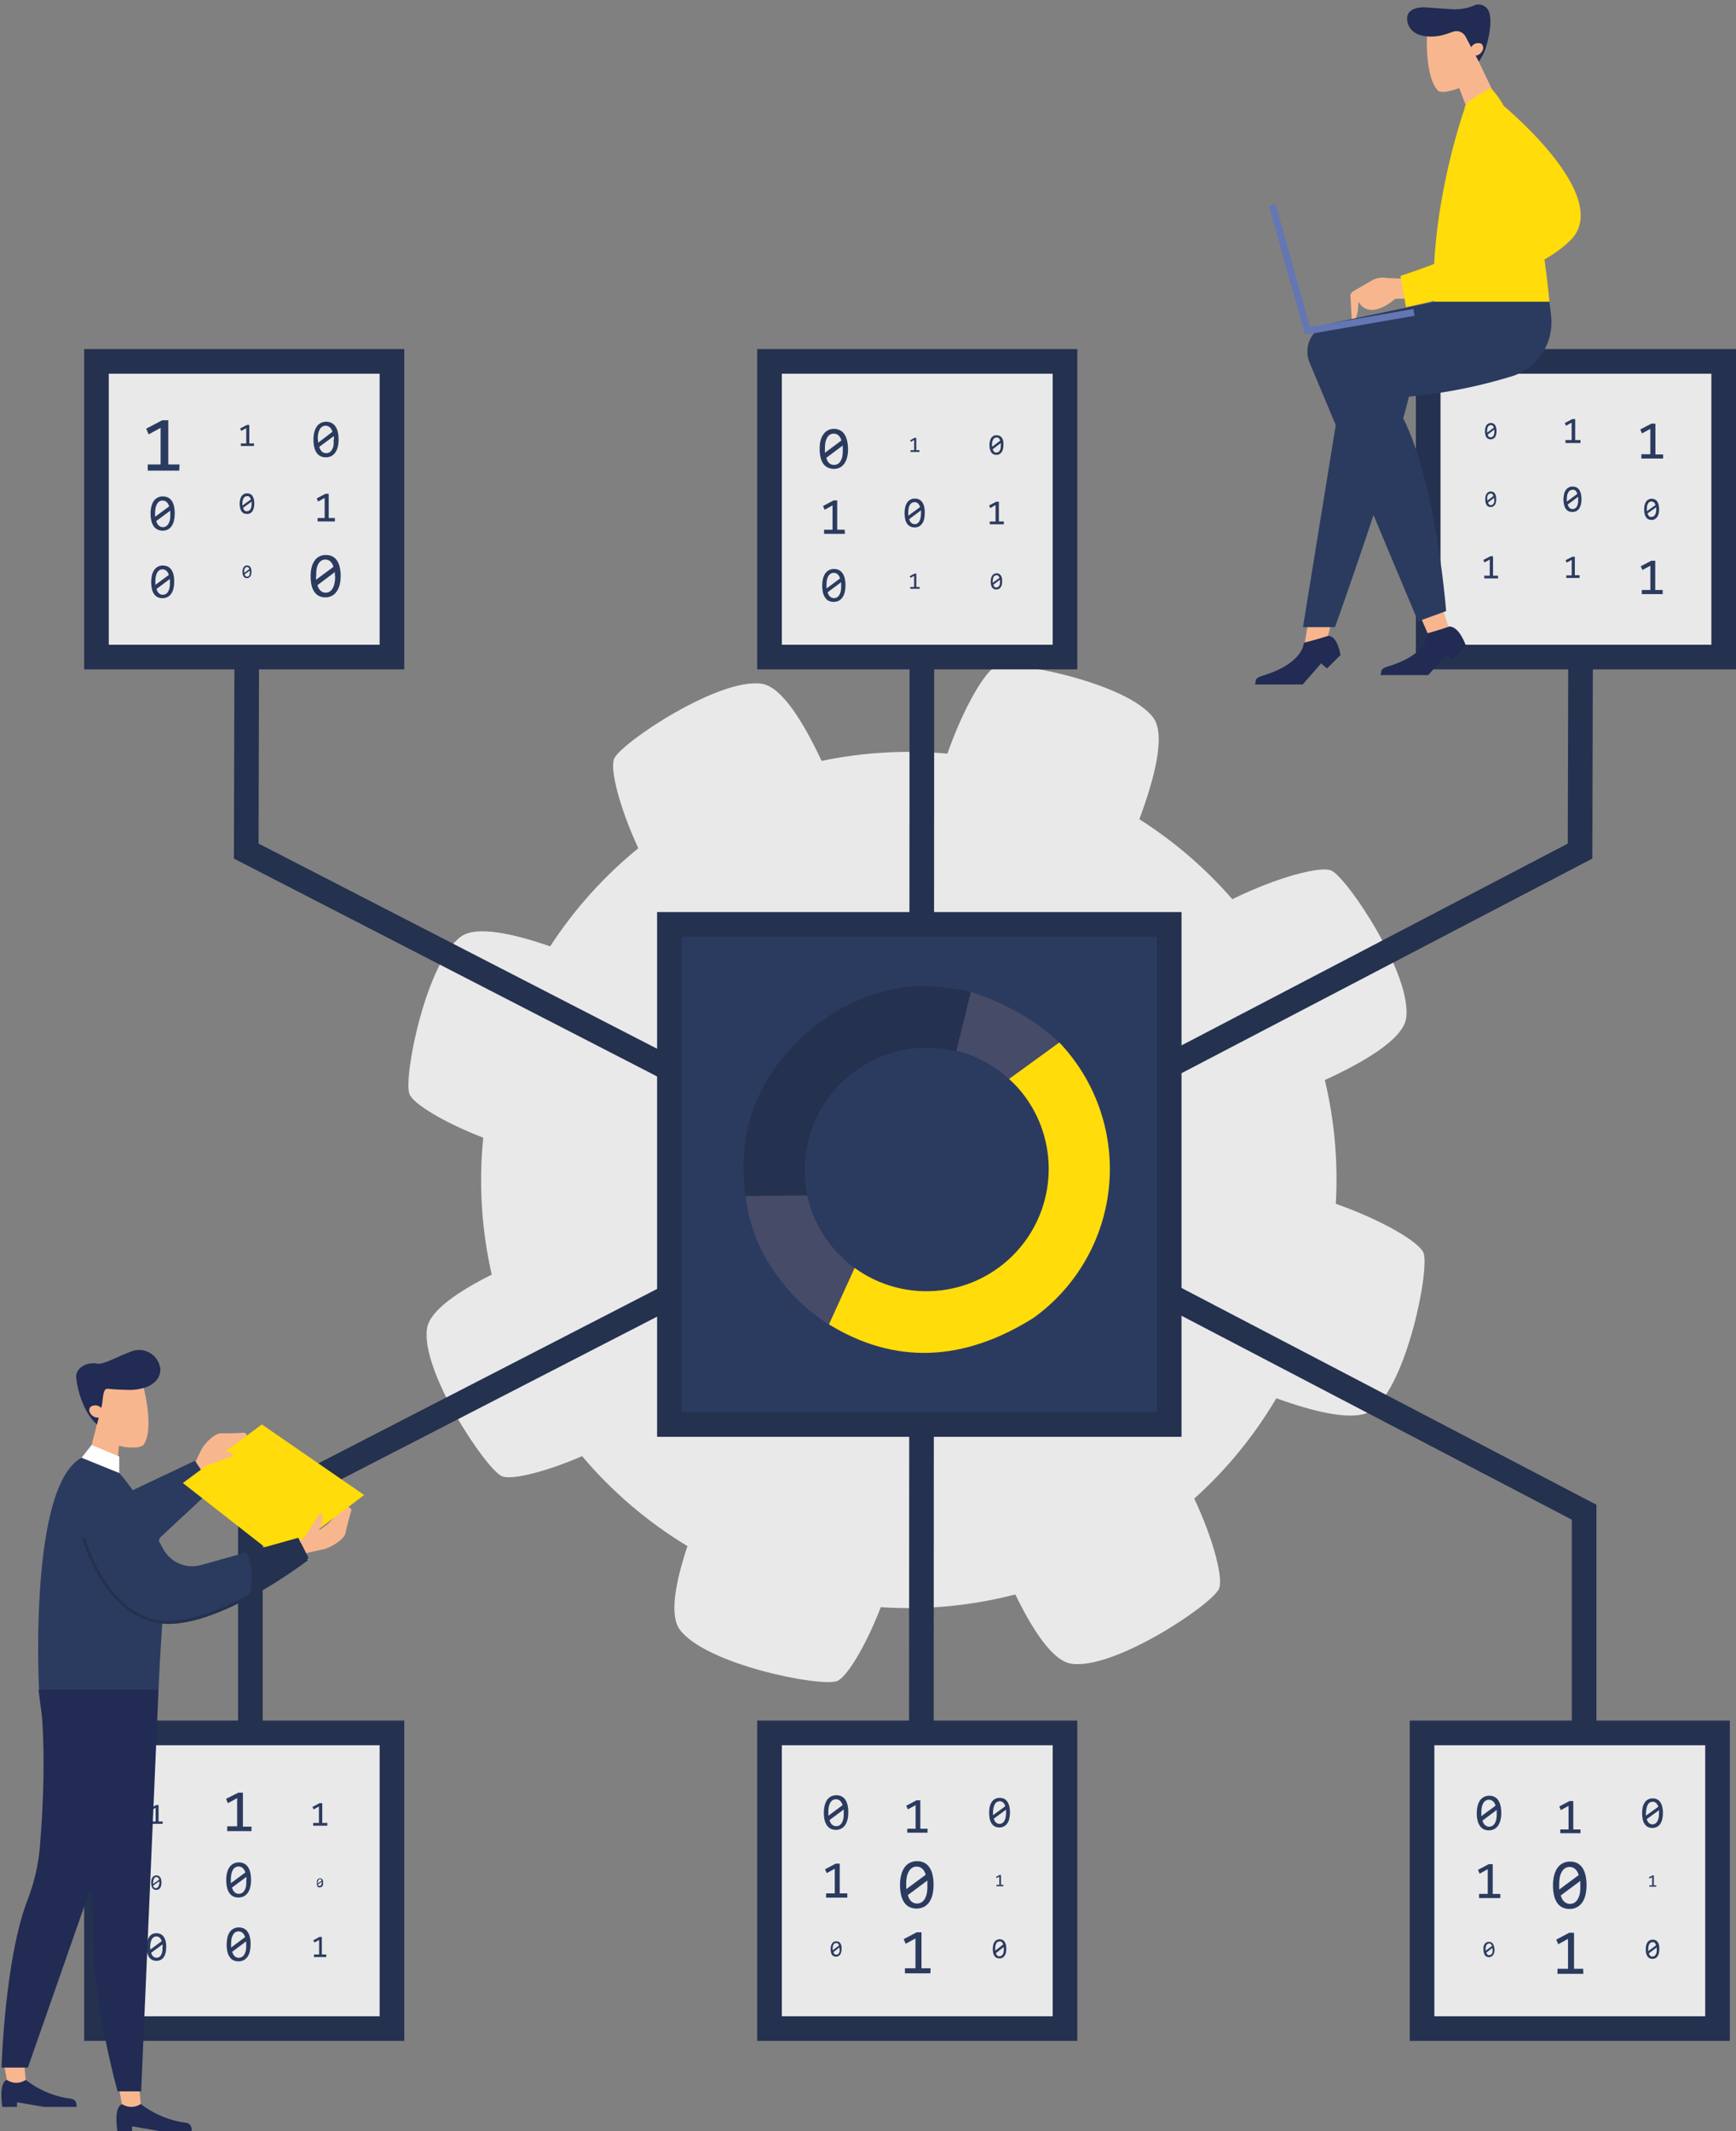 <?xml version="1.0" encoding="UTF-8"?>
<svg width="282px" height="346px" viewBox="0 0 282 346" version="1.1" xmlns="http://www.w3.org/2000/svg" xmlns:xlink="http://www.w3.org/1999/xlink">
    <rect x="0" y="0" width="282" height="346" fill="#808080" stroke="none"/>
    <!-- Generator: Sketch 52.2 (67145) - http://www.bohemiancoding.com/sketch -->
    <title>Foutvrije Codetaal</title>
    <desc>Created with Sketch.</desc>
    <g id="Page-1" stroke="none" stroke-width="1" fill="none" fill-rule="evenodd">
        <g id="Foutvrije-Codetaal">
            <path d="M231.25,203.43 C230.63,201.68 224.5,198.07 216.99,195.43 C217.382,188.682 216.783,181.914 215.21,175.34 C221.52,172.45 227.88,168.74 228.41,165.34 C229.48,158.44 218.96,142.64 216.29,141.34 C214.58,140.53 207.47,142.4 200.18,145.98 C195.801,140.946 190.714,136.574 185.08,133 C187.51,126.48 189.4,119.33 187.36,116.54 C183.24,110.91 164.63,107.18 161.84,108.17 C160.1,108.79 156.51,114.88 153.9,122.35 C147.066,121.726 140.177,122.124 133.46,123.53 C130.62,117.45 127.05,111.53 123.78,111.01 C116.88,109.94 101.08,120.46 99.78,123.13 C99.02,124.72 100.58,130.98 103.69,137.71 C98.115,142.24 93.283,147.615 89.37,153.64 C83.42,151.57 77.37,150.22 74.87,152.06 C69.24,156.18 65.51,174.79 66.5,177.58 C67.05,179.15 72.04,182.21 78.5,184.7 C77.75,192.136 78.216,199.644 79.88,206.93 C74.56,209.59 69.82,212.73 69.37,215.64 C68.3,222.54 78.82,238.34 81.49,239.64 C82.96,240.34 88.42,239.05 94.56,236.4 C99.427,242.169 105.207,247.101 111.67,251 C109.8,256.63 108.67,262.17 110.42,264.55 C114.54,270.18 133.15,273.91 135.94,272.92 C137.51,272.36 140.58,267.36 143.08,260.92 C150.427,261.398 157.803,260.7 164.93,258.85 C167.66,264.46 170.93,269.62 174,270.09 C180.9,271.16 196.69,260.64 198,257.97 C198.76,256.37 197.18,250.06 194,243.29 C199.252,238.575 203.747,233.081 207.33,227 C213.6,229.27 220.22,230.89 222.88,228.95 C228.51,224.83 232.24,206.22 231.25,203.43 Z M137.94,221 C121.646,215.646 112.776,198.098 118.126,181.802 C123.477,165.507 141.024,156.633 157.32,161.98 C173.617,167.328 182.494,184.872 177.15,201.17 C174.582,209.001 169.008,215.49 161.654,219.209 C154.3,222.928 145.769,223.573 137.94,221 Z" id="Shape" fill="#E9E9E9" fill-rule="nonzero"></path>
            <path d="M149.75,106.25 L149.67,282.17" id="Path" stroke="#24314F" stroke-width="4"></path>
            <rect id="Rectangle" stroke="#24314F" stroke-width="4" fill="#2B3B5F" x="108.74" y="150.07" width="81.19" height="81.19"></rect>
            <rect id="Rectangle" stroke="#24314F" stroke-width="4" fill="#E9E9E9" x="15.67" y="58.67" width="48" height="48"></rect>
            <rect id="Rectangle" stroke="#24314F" stroke-width="4" fill="#E9E9E9" x="125" y="58.67" width="48" height="48"></rect>
            <rect id="Rectangle" stroke="#24314F" stroke-width="4" fill="#E9E9E9" x="232" y="58.67" width="48" height="48"></rect>
            <rect id="Rectangle" stroke="#24314F" stroke-width="4" fill="#E9E9E9" x="15.67" y="281.33" width="48" height="48"></rect>
            <rect id="Rectangle" stroke="#24314F" stroke-width="4" fill="#E9E9E9" x="125" y="281.33" width="48" height="48"></rect>
            <rect id="Rectangle" stroke="#24314F" stroke-width="4" fill="#E9E9E9" x="231" y="281.33" width="48" height="48"></rect>
            <polyline id="Path" stroke="#24314F" stroke-width="4" points="108.67 173.5 40 138.17 40.08 106.25"></polyline>
            <polyline id="Path" stroke="#24314F" stroke-width="4" points="189 173.5 256.67 138.17 256.75 106.25"></polyline>
            <polyline id="Path" stroke="#24314F" stroke-width="4" points="189.67 210.17 257.33 245.5 257.33 282.17"></polyline>
            <polyline id="Path" stroke="#24314F" stroke-width="4" points="109.33 210.17 40.67 245.5 40.67 282.17"></polyline>
            <polygon id="Path" fill="#2B3B5F" points="41.26 72.4 39.12 72.4 39.12 72 40 72 40 69.51 39.18 69.95 39.01 69.56 40.1 68.99 40.5 68.99 40.5 71.99 41.26 71.99"></polygon>
            <path d="M41.31,81.77 C41.311,81.999 41.284,82.227 41.23,82.45 C41.189,82.638 41.115,82.818 41.01,82.98 C40.813,83.288 40.465,83.464 40.1,83.44 C39.936,83.443 39.772,83.412 39.62,83.35 C39.473,83.278 39.346,83.172 39.25,83.04 C39.138,82.884 39.06,82.707 39.02,82.52 C38.956,82.275 38.925,82.023 38.93,81.77 C38.93,81.538 38.957,81.306 39.01,81.08 C39.056,80.892 39.134,80.712 39.24,80.55 C39.335,80.406 39.466,80.289 39.62,80.21 C39.784,80.126 39.966,80.085 40.15,80.09 C40.312,80.085 40.474,80.119 40.62,80.19 C40.77,80.252 40.899,80.356 40.99,80.49 C41.099,80.648 41.181,80.824 41.23,81.01 C41.285,81.26 41.312,81.514 41.31,81.77 Z M39.37,81.77 L39.37,81.93 C39.375,81.98 39.375,82.03 39.37,82.08 L40.76,81.08 C40.733,81.001 40.699,80.924 40.66,80.85 C40.625,80.782 40.577,80.721 40.52,80.67 C40.468,80.619 40.407,80.578 40.34,80.55 C40.264,80.534 40.186,80.534 40.11,80.55 C40.002,80.55 39.895,80.578 39.8,80.63 C39.704,80.693 39.625,80.779 39.57,80.88 C39.495,81.002 39.444,81.138 39.42,81.28 C39.388,81.435 39.371,81.592 39.37,81.75 L39.37,81.77 Z M40.87,81.77 C40.875,81.713 40.875,81.657 40.87,81.6 C40.87,81.6 40.87,81.49 40.87,81.44 L39.49,82.44 C39.511,82.523 39.541,82.604 39.58,82.68 C39.621,82.747 39.668,82.811 39.72,82.87 C39.774,82.919 39.834,82.959 39.9,82.99 C39.979,83.006 40.061,83.006 40.14,82.99 C40.248,82.99 40.355,82.962 40.45,82.91 C40.547,82.845 40.629,82.759 40.69,82.66 C40.759,82.534 40.809,82.4 40.84,82.26 C40.863,82.101 40.873,81.941 40.87,81.78 L40.87,81.77 Z" id="Shape" fill="#2B3B5F" fill-rule="nonzero"></path>
            <path d="M40.85,92.83 C40.849,92.971 40.833,93.112 40.8,93.25 C40.778,93.369 40.73,93.482 40.66,93.58 C40.539,93.764 40.33,93.871 40.11,93.86 C40.007,93.861 39.905,93.841 39.81,93.8 C39.719,93.76 39.643,93.694 39.59,93.61 C39.519,93.515 39.468,93.406 39.44,93.29 C39.406,93.139 39.389,92.985 39.39,92.83 C39.391,92.689 39.407,92.548 39.44,92.41 C39.468,92.293 39.516,92.182 39.58,92.08 C39.639,91.993 39.718,91.921 39.81,91.87 C39.912,91.819 40.026,91.795 40.14,91.8 C40.24,91.8 40.339,91.82 40.43,91.86 C40.522,91.903 40.601,91.968 40.66,92.05 C40.728,92.146 40.776,92.255 40.8,92.37 C40.834,92.521 40.851,92.675 40.85,92.83 Z M39.66,92.83 L39.66,92.93 C39.66,92.93 39.66,92.99 39.66,93.02 L40.51,92.39 L40.45,92.25 C40.429,92.207 40.398,92.169 40.36,92.14 L40.25,92.06 L40.11,92.06 C40.044,92.061 39.978,92.078 39.92,92.11 C39.859,92.144 39.81,92.197 39.78,92.26 C39.737,92.339 39.704,92.423 39.68,92.51 C39.664,92.613 39.657,92.716 39.66,92.82 L39.66,92.83 Z M40.58,92.83 L40.58,92.73 C40.576,92.697 40.576,92.663 40.58,92.63 L39.73,93.26 C39.739,93.311 39.76,93.358 39.79,93.4 C39.808,93.445 39.836,93.486 39.87,93.52 C39.906,93.552 39.946,93.579 39.99,93.6 L40.13,93.6 C40.192,93.619 40.258,93.619 40.32,93.6 C40.384,93.566 40.436,93.514 40.47,93.45 C40.514,93.372 40.544,93.288 40.56,93.2 C40.579,93.081 40.586,92.96 40.58,92.84 L40.58,92.83 Z" id="Shape" fill="#2B3B5F" fill-rule="nonzero"></path>
            <polygon id="Path" fill="#2B3B5F" points="29.12 76.4 24 76.4 24 75.4 26.09 75.4 26.09 69.46 24.14 70.52 23.75 69.59 26.34 68.23 27.34 68.23 27.34 75.4 29.16 75.4"></polygon>
            <path d="M28.38,83.4 C28.383,83.78 28.343,84.159 28.26,84.53 C28.191,84.842 28.062,85.137 27.88,85.4 C27.728,85.642 27.514,85.838 27.26,85.97 C26.73,86.214 26.12,86.214 25.59,85.97 C25.352,85.855 25.146,85.684 24.99,85.47 C24.805,85.208 24.673,84.912 24.6,84.6 C24.502,84.194 24.455,83.778 24.46,83.36 C24.455,82.979 24.498,82.6 24.59,82.23 C24.662,81.918 24.787,81.62 24.96,81.35 C25.122,81.115 25.338,80.923 25.59,80.79 C25.858,80.649 26.158,80.58 26.46,80.59 C26.732,80.584 27.002,80.639 27.25,80.75 C27.491,80.864 27.701,81.036 27.86,81.25 C28.045,81.512 28.177,81.808 28.25,82.12 C28.348,82.539 28.392,82.97 28.38,83.4 Z M25.19,83.4 L25.19,83.65 C25.19,83.74 25.19,83.82 25.19,83.9 L27.48,82.21 C27.441,82.078 27.387,81.95 27.32,81.83 C27.263,81.716 27.185,81.614 27.09,81.53 C27.005,81.443 26.903,81.375 26.79,81.33 C26.668,81.285 26.54,81.261 26.41,81.26 C26.231,81.26 26.054,81.308 25.9,81.4 C25.736,81.5 25.602,81.642 25.51,81.81 C25.395,82.016 25.314,82.239 25.27,82.47 C25.211,82.77 25.184,83.075 25.19,83.38 L25.19,83.4 Z M27.66,83.45 C27.66,83.35 27.66,83.26 27.66,83.17 L27.66,82.9 L25.38,84.59 C25.415,84.73 25.469,84.865 25.54,84.99 C25.599,85.105 25.677,85.21 25.77,85.3 C25.857,85.384 25.959,85.452 26.07,85.5 C26.193,85.553 26.326,85.58 26.46,85.58 C26.639,85.58 26.816,85.532 26.97,85.44 C27.131,85.337 27.265,85.196 27.36,85.03 C27.48,84.826 27.564,84.602 27.61,84.37 C27.662,84.06 27.678,83.744 27.66,83.43 L27.66,83.45 Z" id="Shape" fill="#2B3B5F" fill-rule="nonzero"></path>
            <path d="M28.3,94.47 C28.304,94.83 28.263,95.19 28.18,95.54 C28.113,95.84 27.991,96.125 27.82,96.38 C27.5,96.858 26.954,97.134 26.38,97.11 C26.122,97.112 25.867,97.061 25.63,96.96 C25.401,96.849 25.202,96.684 25.05,96.48 C24.876,96.229 24.75,95.947 24.68,95.65 C24.513,94.902 24.513,94.128 24.68,93.38 C24.749,93.084 24.871,92.803 25.04,92.55 C25.191,92.32 25.397,92.131 25.64,92 C25.897,91.87 26.182,91.805 26.47,91.81 C26.732,91.81 26.991,91.864 27.23,91.97 C27.462,92.077 27.662,92.242 27.81,92.45 C27.984,92.701 28.11,92.983 28.18,93.28 C28.267,93.671 28.307,94.07 28.3,94.47 Z M25.24,94.47 L25.24,94.72 C25.24,94.8 25.24,94.88 25.24,94.95 L27.42,93.34 C27.384,93.211 27.334,93.087 27.27,92.97 C27.214,92.864 27.139,92.769 27.05,92.69 C26.744,92.401 26.284,92.348 25.92,92.56 C25.762,92.656 25.632,92.79 25.54,92.95 C25.429,93.149 25.351,93.366 25.31,93.59 C25.255,93.87 25.232,94.155 25.24,94.44 L25.24,94.47 Z M27.6,94.52 C27.605,94.43 27.605,94.34 27.6,94.25 C27.605,94.163 27.605,94.077 27.6,93.99 L25.42,95.62 C25.458,95.748 25.508,95.872 25.57,95.99 C25.624,96.103 25.699,96.205 25.79,96.29 C25.871,96.376 25.97,96.445 26.08,96.49 C26.198,96.535 26.323,96.559 26.45,96.56 C26.622,96.559 26.791,96.515 26.94,96.43 C27.095,96.334 27.222,96.199 27.31,96.04 C27.425,95.841 27.506,95.625 27.55,95.4 C27.597,95.099 27.614,94.794 27.6,94.49 L27.6,94.52 Z" id="Shape" fill="#2B3B5F" fill-rule="nonzero"></path>
            <path d="M55,71.36 C55.005,71.757 54.961,72.153 54.87,72.54 C54.8,72.866 54.667,73.175 54.48,73.45 C54.314,73.696 54.091,73.899 53.83,74.04 C53.548,74.182 53.235,74.251 52.92,74.24 C52.638,74.245 52.359,74.19 52.1,74.08 C51.846,73.959 51.626,73.777 51.46,73.55 C51.268,73.279 51.132,72.974 51.06,72.65 C50.961,72.227 50.914,71.794 50.92,71.36 C50.915,70.963 50.959,70.567 51.05,70.18 C51.127,69.857 51.259,69.549 51.44,69.27 C51.606,69.024 51.829,68.821 52.09,68.68 C52.371,68.536 52.684,68.464 53,68.47 C53.282,68.468 53.562,68.526 53.82,68.64 C54.073,68.759 54.29,68.941 54.45,69.17 C54.645,69.44 54.785,69.746 54.86,70.07 C54.959,70.493 55.006,70.926 55,71.36 Z M51.67,71.36 C51.67,71.44 51.67,71.53 51.67,71.62 C51.665,71.707 51.665,71.793 51.67,71.88 L54,70.1 C53.956,69.962 53.899,69.828 53.83,69.7 C53.771,69.585 53.693,69.48 53.6,69.39 C53.507,69.304 53.398,69.236 53.28,69.19 C53.157,69.135 53.024,69.108 52.89,69.11 C52.703,69.109 52.519,69.161 52.36,69.26 C52.188,69.36 52.046,69.505 51.95,69.68 C51.827,69.898 51.739,70.134 51.69,70.38 C51.632,70.697 51.609,71.018 51.62,71.34 L51.67,71.36 Z M54.24,71.36 C54.245,71.263 54.245,71.167 54.24,71.07 C54.245,70.977 54.245,70.883 54.24,70.79 L51.86,72.55 C51.903,72.692 51.96,72.829 52.03,72.96 C52.086,73.085 52.168,73.198 52.27,73.29 C52.359,73.379 52.464,73.45 52.58,73.5 C52.711,73.55 52.85,73.574 52.99,73.57 C53.176,73.574 53.36,73.525 53.52,73.43 C53.69,73.327 53.831,73.182 53.93,73.01 C54.049,72.795 54.134,72.562 54.18,72.32 C54.215,72.011 54.218,71.7 54.19,71.39 L54.24,71.36 Z" id="Shape" fill="#2B3B5F" fill-rule="nonzero"></path>
            <polygon id="Path" fill="#2B3B5F" points="54.4 84.65 51.59 84.65 51.59 84.1 52.74 84.1 52.74 80.84 51.67 81.42 51.45 80.91 52.87 80.16 53.4 80.16 53.4 84.1 54.4 84.1"></polygon>
            <path d="M55.34,93.49 C55.344,93.961 55.294,94.431 55.19,94.89 C55.103,95.28 54.944,95.649 54.72,95.98 C54.321,96.619 53.613,96.999 52.86,96.98 C52.516,96.986 52.175,96.918 51.86,96.78 C51.562,96.635 51.304,96.419 51.11,96.15 C50.88,95.828 50.714,95.465 50.62,95.08 C50.503,94.575 50.45,94.058 50.46,93.54 C50.456,93.069 50.506,92.599 50.61,92.14 C50.699,91.751 50.859,91.382 51.08,91.05 C51.273,90.755 51.538,90.514 51.85,90.35 C52.187,90.177 52.562,90.092 52.94,90.1 C53.284,90.094 53.625,90.162 53.94,90.3 C54.238,90.445 54.496,90.661 54.69,90.93 C54.919,91.252 55.082,91.615 55.17,92 C55.29,92.487 55.348,92.988 55.34,93.49 Z M51.34,93.49 L51.34,93.81 C51.34,93.91 51.34,94.02 51.34,94.12 L54.17,92.02 C54.119,91.855 54.055,91.695 53.98,91.54 C53.9,91.404 53.803,91.28 53.69,91.17 C53.464,90.955 53.162,90.837 52.85,90.84 C52.629,90.839 52.411,90.898 52.22,91.01 C52.016,91.136 51.848,91.311 51.73,91.52 C51.586,91.779 51.485,92.059 51.43,92.35 C51.371,92.717 51.354,93.089 51.38,93.46 L51.34,93.49 Z M54.4,93.55 C54.4,93.44 54.4,93.32 54.4,93.21 L54.4,92.87 L51.57,95 C51.617,95.169 51.68,95.333 51.76,95.49 C51.831,95.634 51.93,95.763 52.05,95.87 C52.157,95.982 52.287,96.071 52.43,96.13 C52.582,96.192 52.746,96.223 52.91,96.22 C53.131,96.221 53.349,96.162 53.54,96.05 C53.742,95.921 53.91,95.747 54.03,95.54 C54.174,95.285 54.275,95.008 54.33,94.72 C54.416,94.326 54.453,93.923 54.44,93.52 L54.4,93.55 Z" id="Shape" fill="#2B3B5F" fill-rule="nonzero"></path>
            <path d="M163,72.25 C162.998,72.468 162.975,72.686 162.93,72.9 C162.887,73.079 162.813,73.248 162.71,73.4 C162.615,73.535 162.493,73.648 162.35,73.73 C162.193,73.811 162.017,73.849 161.84,73.84 C161.685,73.843 161.532,73.812 161.39,73.75 C161.248,73.688 161.127,73.588 161.04,73.46 C160.934,73.308 160.856,73.139 160.81,72.96 C160.755,72.727 160.728,72.489 160.73,72.25 C160.729,72.028 160.756,71.806 160.81,71.59 C160.854,71.413 160.924,71.245 161.02,71.09 C161.115,70.955 161.237,70.842 161.38,70.76 C161.697,70.614 162.063,70.614 162.38,70.76 C162.522,70.822 162.643,70.922 162.73,71.05 C162.84,71.199 162.918,71.369 162.96,71.55 C163.001,71.781 163.014,72.016 163,72.25 Z M161.15,72.25 L161.15,72.4 C161.155,72.447 161.155,72.493 161.15,72.54 L162.47,71.54 C162.452,71.462 162.422,71.388 162.38,71.32 C162.345,71.254 162.301,71.194 162.25,71.14 C162.195,71.095 162.135,71.058 162.07,71.03 C162.001,71.014 161.929,71.014 161.86,71.03 C161.642,71.028 161.441,71.147 161.34,71.34 C161.27,71.462 161.22,71.593 161.19,71.73 C161.158,71.895 161.141,72.062 161.14,72.23 L161.15,72.25 Z M162.58,72.25 C162.585,72.197 162.585,72.143 162.58,72.09 C162.58,72.09 162.58,71.98 162.58,71.93 L161.26,72.93 C161.26,73.02 161.32,73.09 161.35,73.16 C161.385,73.226 161.429,73.286 161.48,73.34 C161.534,73.389 161.594,73.429 161.66,73.46 C161.736,73.476 161.814,73.476 161.89,73.46 C161.992,73.458 162.092,73.431 162.18,73.38 C162.272,73.324 162.348,73.245 162.4,73.15 C162.471,73.029 162.522,72.897 162.55,72.76 C162.572,72.594 162.579,72.427 162.57,72.26 L162.58,72.25 Z" id="Shape" fill="#2B3B5F" fill-rule="nonzero"></path>
            <polygon id="Path" fill="#2B3B5F" points="163.07 85.12 160.78 85.12 160.78 84.67 161.72 84.67 161.72 82 160.85 82.48 160.67 82.06 161.83 81.45 162.26 81.45 162.26 84.66 163.07 84.66"></polygon>
            <path d="M162.79,94.38 C162.789,94.561 162.772,94.742 162.74,94.92 C162.706,95.067 162.645,95.206 162.56,95.33 C162.48,95.443 162.378,95.538 162.26,95.61 C162.129,95.672 161.985,95.703 161.84,95.7 C161.709,95.705 161.578,95.678 161.46,95.62 C161.342,95.569 161.242,95.486 161.17,95.38 C161.092,95.264 161.034,95.136 161,95 C160.958,94.806 160.938,94.608 160.94,94.41 C160.939,94.225 160.959,94.04 161,93.86 C161.035,93.711 161.096,93.569 161.18,93.44 C161.261,93.331 161.363,93.239 161.48,93.17 C161.611,93.108 161.755,93.077 161.9,93.08 C162.027,93.077 162.153,93.101 162.27,93.15 C162.386,93.208 162.486,93.294 162.56,93.4 C162.654,93.52 162.719,93.661 162.75,93.81 C162.784,93.998 162.797,94.189 162.79,94.38 Z M161.26,94.38 C161.255,94.423 161.255,94.467 161.26,94.51 L161.26,94.62 L162.36,93.82 C162.339,93.754 162.313,93.691 162.28,93.63 C162.249,93.579 162.212,93.532 162.17,93.49 C162.128,93.451 162.081,93.418 162.03,93.39 C161.97,93.38 161.91,93.38 161.85,93.39 C161.761,93.387 161.674,93.411 161.6,93.46 C161.522,93.507 161.457,93.572 161.41,93.65 C161.354,93.749 161.317,93.858 161.3,93.97 C161.274,94.098 161.261,94.229 161.26,94.36 L161.26,94.38 Z M162.45,94.38 C162.45,94.38 162.45,94.29 162.45,94.24 C162.45,94.19 162.45,94.16 162.45,94.11 L161.36,94.93 C161.377,94.995 161.401,95.059 161.43,95.12 L161.54,95.27 C161.584,95.309 161.635,95.34 161.69,95.36 C161.752,95.376 161.818,95.376 161.88,95.36 C161.965,95.363 162.05,95.338 162.12,95.29 C162.195,95.24 162.26,95.175 162.31,95.1 C162.365,95 162.406,94.892 162.43,94.78 C162.446,94.651 162.452,94.52 162.45,94.39 L162.45,94.38 Z" id="Shape" fill="#2B3B5F" fill-rule="nonzero"></path>
            <polygon id="Path" fill="#2B3B5F" points="149.35 73.37 147.91 73.37 147.91 73.09 148.5 73.09 148.5 71.43 147.95 71.72 147.84 71.47 148.57 71.08 148.84 71.08 148.84 73.08 149.35 73.08"></polygon>
            <path d="M150.22,83.31 C150.225,83.63 150.191,83.948 150.12,84.26 C150.063,84.522 149.955,84.771 149.8,84.99 C149.671,85.192 149.492,85.357 149.28,85.47 C148.836,85.676 148.324,85.676 147.88,85.47 C147.676,85.377 147.5,85.232 147.37,85.05 C147.215,84.831 147.107,84.582 147.05,84.32 C146.895,83.662 146.895,82.978 147.05,82.32 C147.108,82.06 147.213,81.813 147.36,81.59 C147.493,81.388 147.676,81.223 147.89,81.11 C148.116,80.994 148.366,80.936 148.62,80.94 C148.848,80.938 149.073,80.986 149.28,81.08 C149.484,81.173 149.66,81.318 149.79,81.5 C149.945,81.721 150.057,81.968 150.12,82.23 C150.202,82.584 150.236,82.947 150.22,83.31 Z M147.54,83.31 L147.54,83.53 C147.535,83.597 147.535,83.663 147.54,83.73 L149.45,82.32 C149.419,82.206 149.375,82.095 149.32,81.99 C149.268,81.899 149.204,81.814 149.13,81.74 C148.975,81.596 148.771,81.517 148.56,81.52 C148.41,81.52 148.262,81.558 148.13,81.63 C147.994,81.715 147.881,81.832 147.8,81.97 C147.701,82.148 147.631,82.34 147.59,82.54 C147.552,82.788 147.535,83.039 147.54,83.29 L147.54,83.31 Z M149.61,83.31 L149.61,83.08 C149.605,83.003 149.605,82.927 149.61,82.85 L147.69,84.28 C147.721,84.394 147.765,84.505 147.82,84.61 C147.869,84.706 147.933,84.794 148.01,84.87 C148.086,84.941 148.174,84.999 148.27,85.04 C148.375,85.081 148.487,85.101 148.6,85.1 C148.739,85.097 148.876,85.063 149,85 C149.131,84.912 149.24,84.796 149.32,84.66 C149.419,84.485 149.49,84.296 149.53,84.1 C149.584,83.847 149.611,83.589 149.61,83.33 L149.61,83.31 Z" id="Shape" fill="#2B3B5F" fill-rule="nonzero"></path>
            <polygon id="Path" fill="#2B3B5F" points="149.4 95.59 147.86 95.59 147.86 95.29 148.49 95.29 148.49 93.49 147.9 93.81 147.78 93.54 148.57 93.12 148.85 93.12 148.85 95.29 149.4 95.29"></polygon>
            <path d="M137.76,72.92 C137.764,73.364 137.714,73.808 137.61,74.24 C137.526,74.597 137.377,74.936 137.17,75.24 C136.982,75.521 136.728,75.751 136.43,75.91 C135.81,76.19 135.1,76.19 134.48,75.91 C134.194,75.778 133.946,75.575 133.76,75.32 C133.543,75.021 133.39,74.681 133.31,74.32 C133.194,73.842 133.14,73.352 133.15,72.86 C133.142,72.413 133.189,71.966 133.29,71.53 C133.377,71.172 133.53,70.833 133.74,70.53 C133.923,70.249 134.174,70.019 134.47,69.86 C134.779,69.7 135.122,69.618 135.47,69.62 C135.791,69.617 136.109,69.686 136.4,69.82 C136.685,69.949 136.931,70.153 137.11,70.41 C137.325,70.711 137.481,71.051 137.57,71.41 C137.696,71.904 137.76,72.411 137.76,72.92 Z M134,72.92 L134,73.22 C133.995,73.317 133.995,73.413 134,73.51 L136.68,71.51 C136.632,71.355 136.572,71.205 136.5,71.06 C136.427,70.931 136.336,70.813 136.23,70.71 C136.128,70.613 136.009,70.535 135.88,70.48 C135.736,70.426 135.584,70.399 135.43,70.4 C135.219,70.396 135.011,70.451 134.83,70.56 C134.639,70.678 134.48,70.844 134.37,71.04 C134.235,71.284 134.138,71.547 134.08,71.82 C134.016,72.173 133.989,72.532 134,72.89 L134,72.92 Z M136.9,72.98 C136.9,72.87 136.9,72.76 136.9,72.65 L136.9,72.33 L134.22,74.33 C134.268,74.488 134.328,74.642 134.4,74.79 C134.474,74.925 134.564,75.049 134.67,75.16 C134.777,75.258 134.898,75.339 135.03,75.4 C135.177,75.453 135.333,75.48 135.49,75.48 C135.701,75.484 135.909,75.429 136.09,75.32 C136.281,75.202 136.44,75.036 136.55,74.84 C136.689,74.598 136.787,74.334 136.84,74.06 C136.898,73.71 136.918,73.354 136.9,73 L136.9,72.98 Z" id="Shape" fill="#2B3B5F" fill-rule="nonzero"></path>
            <polygon id="Path" fill="#2B3B5F" points="137.25 86.67 133.86 86.67 133.86 86 135.24 86 135.24 82.05 133.95 82.76 133.69 82.15 135.41 81.24 136 81.24 136 86 137.21 86"></polygon>
            <path d="M137.34,95.05 C137.344,95.414 137.303,95.776 137.22,96.13 C137.151,96.432 137.029,96.72 136.86,96.98 C136.706,97.205 136.5,97.39 136.26,97.52 C135.997,97.653 135.705,97.718 135.41,97.71 C135.149,97.714 134.89,97.662 134.65,97.56 C134.418,97.449 134.218,97.28 134.07,97.07 C133.891,96.821 133.762,96.539 133.69,96.24 C133.6,95.85 133.556,95.45 133.56,95.05 C133.556,94.683 133.596,94.317 133.68,93.96 C133.756,93.658 133.881,93.371 134.05,93.11 C134.373,92.635 134.915,92.356 135.49,92.37 C135.752,92.37 136.011,92.424 136.25,92.53 C136.482,92.641 136.682,92.81 136.83,93.02 C137.013,93.267 137.143,93.55 137.21,93.85 C137.305,94.243 137.349,94.646 137.34,95.05 Z M134.26,95.05 L134.26,95.3 C134.26,95.38 134.26,95.46 134.26,95.54 L136.46,93.91 C136.422,93.782 136.372,93.658 136.31,93.54 C136.247,93.436 136.174,93.338 136.09,93.25 C136.004,93.172 135.906,93.108 135.8,93.06 C135.681,93.018 135.556,92.998 135.43,93 C135.258,92.997 135.088,93.042 134.94,93.13 C134.783,93.226 134.652,93.36 134.56,93.52 C134.449,93.719 134.371,93.936 134.33,94.16 C134.277,94.437 134.253,94.718 134.26,95 L134.26,95.05 Z M136.64,95.05 C136.645,94.96 136.645,94.87 136.64,94.78 C136.64,94.69 136.64,94.61 136.64,94.52 L134.44,96.15 C134.478,96.284 134.528,96.415 134.59,96.54 C134.652,96.648 134.726,96.749 134.81,96.84 C134.9,96.918 135.001,96.982 135.11,97.03 C135.227,97.08 135.353,97.104 135.48,97.1 C135.652,97.105 135.822,97.059 135.97,96.97 C136.125,96.871 136.255,96.738 136.35,96.58 C136.46,96.379 136.541,96.164 136.59,95.94 C136.634,95.652 136.651,95.361 136.64,95.07 L136.64,95.05 Z" id="Shape" fill="#2B3B5F" fill-rule="nonzero"></path>
            <polygon id="Path" fill="#2B3B5F" points="53.17 296.39 50.87 296.39 50.87 295.94 51.81 295.94 51.81 293.28 50.94 293.75 50.76 293.34 51.92 292.73 52.35 292.73 52.35 295.94 53.17 295.94"></polygon>
            <path d="M52.48,305.64 C52.491,305.743 52.491,305.847 52.48,305.95 C52.459,306.035 52.425,306.115 52.38,306.19 C52.286,306.323 52.133,306.401 51.97,306.4 C51.898,306.416 51.822,306.416 51.75,306.4 C51.685,306.369 51.627,306.325 51.58,306.27 C51.531,306.197 51.497,306.116 51.48,306.03 C51.463,305.917 51.463,305.803 51.48,305.69 C51.465,305.587 51.465,305.483 51.48,305.38 C51.497,305.294 51.531,305.212 51.58,305.14 C51.621,305.075 51.68,305.023 51.75,304.99 C51.823,304.949 51.906,304.929 51.99,304.93 C52.063,304.93 52.135,304.947 52.2,304.98 C52.269,305.009 52.328,305.058 52.37,305.12 C52.42,305.189 52.458,305.267 52.48,305.35 C52.488,305.446 52.488,305.544 52.48,305.64 Z M51.61,305.64 L51.61,305.78 L52.24,305.32 C52.242,305.287 52.242,305.253 52.24,305.22 C52.222,305.186 52.199,305.155 52.17,305.13 L52.09,305.08 L51.99,305.08 C51.944,305.065 51.896,305.065 51.85,305.08 C51.804,305.106 51.766,305.144 51.74,305.19 C51.709,305.247 51.685,305.307 51.67,305.37 C51.644,305.455 51.624,305.542 51.61,305.63 L51.61,305.64 Z M52.28,305.64 L52.28,305.49 L51.65,305.95 C51.65,305.95 51.65,306.03 51.65,306.06 L51.72,306.15 L51.8,306.15 L51.91,306.15 C51.956,306.163 52.004,306.163 52.05,306.15 C52.093,306.123 52.128,306.085 52.15,306.04 C52.181,305.983 52.205,305.923 52.22,305.86 C52.248,305.792 52.268,305.722 52.28,305.65 L52.28,305.64 Z" id="Shape" fill="#2B3B5F" fill-rule="nonzero"></path>
            <polygon id="Path" fill="#2B3B5F" points="26.41 296.09 24.5 296.09 24.5 295.71 25.28 295.71 25.28 293.49 24.55 293.89 24.4 293.54 25.4 293.03 25.76 293.03 25.76 295.71 26.44 295.71"></polygon>
            <path d="M26.23,305.64 C26.232,305.802 26.212,305.964 26.17,306.12 C26.148,306.255 26.093,306.382 26.01,306.49 C25.944,306.593 25.855,306.678 25.75,306.74 C25.631,306.794 25.501,306.822 25.37,306.82 C25.256,306.823 25.143,306.799 25.04,306.75 C24.937,306.703 24.847,306.631 24.78,306.54 C24.702,306.429 24.648,306.303 24.62,306.17 C24.576,305.997 24.556,305.819 24.56,305.64 C24.561,305.479 24.578,305.318 24.61,305.16 C24.641,305.028 24.695,304.903 24.77,304.79 C24.834,304.685 24.928,304.601 25.04,304.55 C25.153,304.487 25.281,304.456 25.41,304.46 C25.527,304.458 25.643,304.482 25.75,304.53 C25.848,304.58 25.934,304.652 26,304.74 C26.078,304.852 26.136,304.978 26.17,305.11 C26.213,305.283 26.233,305.461 26.23,305.64 Z M24.87,305.64 L24.87,305.86 L25.87,305.14 C25.853,305.081 25.829,305.024 25.8,304.97 C25.775,304.924 25.741,304.883 25.7,304.85 C25.625,304.77 25.519,304.726 25.41,304.73 C25.333,304.73 25.257,304.751 25.19,304.79 C25.124,304.834 25.07,304.892 25.03,304.96 C24.98,305.051 24.943,305.149 24.92,305.25 C24.892,305.375 24.876,305.502 24.87,305.63 L24.87,305.64 Z M25.87,305.64 C25.875,305.6 25.875,305.56 25.87,305.52 C25.875,305.483 25.875,305.447 25.87,305.41 L24.87,306.13 C24.887,306.189 24.911,306.246 24.94,306.3 C24.965,306.349 24.999,306.393 25.04,306.43 C25.075,306.471 25.119,306.502 25.17,306.52 C25.223,306.531 25.277,306.531 25.33,306.52 C25.407,306.52 25.483,306.499 25.55,306.46 C25.616,306.416 25.67,306.358 25.71,306.29 C25.766,306.202 25.804,306.103 25.82,306 C25.863,305.886 25.897,305.769 25.92,305.65 L25.87,305.64 Z" id="Shape" fill="#2B3B5F" fill-rule="nonzero"></path>
            <polygon id="Path" fill="#2B3B5F" points="53 317.72 51 317.72 51 317.31 51.84 317.31 51.84 314.94 51.06 315.36 50.9 315 51.9 314.45 52.28 314.45 52.28 317.31 53 317.31"></polygon>
            <path d="M27,316.1 C27.005,316.41 26.971,316.719 26.9,317.02 C26.843,317.273 26.742,317.513 26.6,317.73 C26.468,317.921 26.294,318.078 26.09,318.19 C25.661,318.383 25.169,318.383 24.74,318.19 C24.545,318.097 24.376,317.956 24.25,317.78 C24.096,317.571 23.988,317.333 23.93,317.08 C23.853,316.752 23.817,316.417 23.82,316.08 C23.816,315.77 23.85,315.461 23.92,315.16 C23.98,314.907 24.085,314.666 24.23,314.45 C24.356,314.257 24.528,314.099 24.73,313.99 C25.163,313.797 25.657,313.797 26.09,313.99 C26.284,314.086 26.452,314.226 26.58,314.4 C26.724,314.613 26.829,314.85 26.89,315.1 C26.971,315.427 27.008,315.763 27,316.1 Z M24.41,316.1 L24.41,316.31 C24.41,316.38 24.41,316.45 24.41,316.51 L26.27,315.14 C26.235,315.034 26.191,314.93 26.14,314.83 C26.097,314.736 26.032,314.654 25.95,314.59 C25.883,314.519 25.801,314.464 25.71,314.43 C25.612,314.388 25.506,314.368 25.4,314.37 C25.256,314.37 25.114,314.408 24.99,314.48 C24.855,314.559 24.744,314.673 24.67,314.81 C24.576,314.979 24.509,315.161 24.47,315.35 C24.417,315.59 24.39,315.835 24.39,316.08 L24.41,316.1 Z M26.41,316.1 L26.41,315.88 C26.406,315.807 26.406,315.733 26.41,315.66 L24.55,317.03 C24.586,317.143 24.629,317.253 24.68,317.36 C24.729,317.454 24.793,317.538 24.87,317.61 C24.941,317.68 25.026,317.735 25.12,317.77 C25.218,317.812 25.324,317.832 25.43,317.83 C25.577,317.829 25.721,317.791 25.85,317.72 C25.982,317.641 26.089,317.527 26.16,317.39 C26.261,317.225 26.329,317.041 26.36,316.85 C26.397,316.609 26.407,316.364 26.39,316.12 L26.41,316.1 Z" id="Shape" fill="#2B3B5F" fill-rule="nonzero"></path>
            <polygon id="Path" fill="#2B3B5F" points="40.85 297.27 36.91 297.27 36.91 296.49 38.52 296.49 38.52 291.92 37.02 292.74 36.72 292.03 38.72 291.03 39.46 291.03 39.46 296.54 40.86 296.54"></polygon>
            <path d="M40.78,305.21 C40.785,305.601 40.742,305.99 40.65,306.37 C40.581,306.691 40.452,306.996 40.27,307.27 C40.101,307.511 39.879,307.71 39.62,307.85 C39.341,307.988 39.032,308.057 38.72,308.05 C38.442,308.054 38.166,307.999 37.91,307.89 C37.665,307.769 37.452,307.59 37.29,307.37 C37.1,307.102 36.964,306.8 36.89,306.48 C36.792,306.064 36.745,305.637 36.75,305.21 C36.744,304.816 36.788,304.423 36.88,304.04 C36.954,303.72 37.082,303.416 37.26,303.14 C37.429,302.899 37.651,302.7 37.91,302.56 C38.188,302.416 38.497,302.344 38.81,302.35 C39.089,302.35 39.365,302.407 39.62,302.52 C39.867,302.638 40.081,302.817 40.24,303.04 C40.43,303.308 40.566,303.61 40.64,303.93 C40.739,304.349 40.786,304.779 40.78,305.21 Z M37.5,305.21 L37.5,305.47 C37.495,305.557 37.495,305.643 37.5,305.73 L39.85,303.99 C39.809,303.855 39.755,303.725 39.69,303.6 C39.627,303.487 39.55,303.383 39.46,303.29 C39.368,303.207 39.263,303.14 39.15,303.09 C39.026,303.041 38.893,303.017 38.76,303.02 C38.574,303.016 38.39,303.065 38.23,303.16 C38.064,303.26 37.926,303.401 37.83,303.57 C37.708,303.784 37.623,304.017 37.58,304.26 C37.521,304.563 37.495,304.871 37.5,305.18 L37.5,305.21 Z M40.03,305.26 C40.035,305.163 40.035,305.067 40.03,304.97 C40.035,304.88 40.035,304.79 40.03,304.7 L37.68,306.44 C37.726,306.58 37.779,306.716 37.84,306.85 C37.906,306.966 37.987,307.074 38.08,307.17 C38.268,307.363 38.531,307.465 38.8,307.45 C38.983,307.452 39.163,307.403 39.32,307.31 C39.489,307.209 39.627,307.064 39.72,306.89 C39.844,306.68 39.929,306.45 39.97,306.21 C40.016,305.885 40.026,305.557 40,305.23 L40.03,305.26 Z" id="Shape" fill="#2B3B5F" fill-rule="nonzero"></path>
            <path d="M40.71,315.67 C40.713,316.047 40.673,316.423 40.59,316.79 C40.52,317.1 40.394,317.394 40.22,317.66 C40.059,317.892 39.847,318.084 39.6,318.22 C39.327,318.358 39.025,318.426 38.72,318.42 C38.452,318.419 38.187,318.365 37.94,318.26 C37.702,318.145 37.496,317.974 37.34,317.76 C37.155,317.501 37.023,317.209 36.95,316.9 C36.856,316.497 36.812,316.084 36.82,315.67 C36.816,315.29 36.856,314.911 36.94,314.54 C37.01,314.23 37.136,313.936 37.31,313.67 C37.472,313.435 37.688,313.243 37.94,313.11 C38.208,312.969 38.508,312.9 38.81,312.91 C39.079,312.906 39.345,312.961 39.59,313.07 C39.832,313.178 40.04,313.351 40.19,313.57 C40.375,313.829 40.507,314.121 40.58,314.43 C40.675,314.836 40.719,315.253 40.71,315.67 Z M37.54,315.67 L37.54,315.92 C37.54,316.01 37.54,316.09 37.54,316.17 L39.81,314.49 C39.772,314.359 39.722,314.232 39.66,314.11 C39.595,314.002 39.518,313.901 39.43,313.81 C39.34,313.732 39.239,313.668 39.13,313.62 C39.013,313.571 38.887,313.547 38.76,313.55 C38.581,313.547 38.405,313.592 38.25,313.68 C38.089,313.783 37.955,313.924 37.86,314.09 C37.742,314.295 37.658,314.518 37.61,314.75 C37.56,315.044 37.537,315.342 37.54,315.64 L37.54,315.67 Z M39.99,315.72 C39.995,315.627 39.995,315.533 39.99,315.44 C39.99,315.35 39.99,315.26 39.99,315.17 L37.72,316.86 C37.757,316.996 37.811,317.127 37.88,317.25 C37.933,317.366 38.008,317.472 38.1,317.56 C38.189,317.649 38.294,317.72 38.41,317.77 C38.535,317.816 38.667,317.84 38.8,317.84 C38.976,317.838 39.149,317.79 39.3,317.7 C39.461,317.601 39.595,317.463 39.69,317.3 C39.808,317.095 39.892,316.872 39.94,316.64 C39.99,316.326 40.01,316.008 40,315.69 L39.99,315.72 Z" id="Shape" fill="#2B3B5F" fill-rule="nonzero"></path>
            <path d="M164.06,294.26 C164.064,294.597 164.027,294.932 163.95,295.26 C163.89,295.531 163.782,295.788 163.63,296.02 C163.335,296.444 162.847,296.692 162.33,296.68 C162.096,296.682 161.864,296.634 161.65,296.54 C161.442,296.44 161.263,296.288 161.13,296.1 C160.967,295.879 160.851,295.627 160.79,295.36 C160.713,295.009 160.676,294.65 160.68,294.29 C160.673,293.954 160.706,293.618 160.78,293.29 C160.843,293.019 160.955,292.761 161.11,292.53 C161.247,292.324 161.432,292.156 161.65,292.04 C161.882,291.923 162.14,291.865 162.4,291.87 C162.634,291.868 162.866,291.916 163.08,292.01 C163.287,292.107 163.466,292.255 163.6,292.44 C163.76,292.666 163.876,292.921 163.94,293.19 C164.026,293.54 164.066,293.9 164.06,294.26 Z M161.3,294.26 L161.3,294.48 C161.3,294.55 161.3,294.62 161.3,294.69 L163.3,293.24 C163.269,293.126 163.225,293.015 163.17,292.91 C163.117,292.813 163.05,292.726 162.97,292.65 C162.896,292.576 162.807,292.519 162.71,292.48 C162.609,292.438 162.5,292.418 162.39,292.42 C162.235,292.417 162.082,292.459 161.95,292.54 C161.804,292.619 161.685,292.742 161.61,292.89 C161.51,293.067 161.439,293.26 161.4,293.46 C161.34,293.716 161.306,293.977 161.3,294.24 L161.3,294.26 Z M163.43,294.26 C163.435,294.18 163.435,294.1 163.43,294.02 C163.43,293.94 163.43,293.86 163.43,293.79 L161.43,295.25 C161.464,295.368 161.511,295.482 161.57,295.59 C161.617,295.693 161.685,295.785 161.77,295.86 C161.844,295.934 161.933,295.991 162.03,296.03 C162.136,296.08 162.253,296.104 162.37,296.1 C162.525,296.1 162.677,296.059 162.81,295.98 C162.947,295.892 163.06,295.772 163.14,295.63 C163.244,295.455 163.316,295.261 163.35,295.06 C163.403,294.803 163.43,294.542 163.43,294.28 L163.43,294.26 Z" id="Shape" fill="#2B3B5F" fill-rule="nonzero"></path>
            <polygon id="Path" fill="#2B3B5F" points="163 306.22 161.86 306.22 161.86 306 162.33 306 162.33 304.66 161.89 304.9 161.8 304.69 162.38 304.39 162.6 304.39 162.6 306 163 306"></polygon>
            <path d="M163.47,316.39 C163.469,316.602 163.446,316.813 163.4,317.02 C163.358,317.194 163.287,317.36 163.19,317.51 C163.099,317.642 162.98,317.751 162.84,317.83 C162.686,317.909 162.513,317.947 162.34,317.94 C162.188,317.944 162.038,317.913 161.9,317.85 C161.764,317.789 161.646,317.692 161.56,317.57 C161.459,317.424 161.385,317.262 161.34,317.09 C161.288,316.86 161.265,316.625 161.27,316.39 C161.266,316.175 161.29,315.96 161.34,315.75 C161.375,315.574 161.446,315.407 161.55,315.26 C161.639,315.127 161.759,315.017 161.9,314.94 C162.052,314.865 162.22,314.827 162.39,314.83 C162.542,314.826 162.692,314.857 162.83,314.92 C162.967,314.985 163.085,315.085 163.17,315.21 C163.278,315.352 163.354,315.516 163.39,315.69 C163.445,315.919 163.472,316.154 163.47,316.39 Z M161.67,316.39 L161.67,316.54 C161.675,316.587 161.675,316.633 161.67,316.68 L162.95,315.68 C162.929,315.605 162.903,315.531 162.87,315.46 C162.835,315.401 162.791,315.347 162.74,315.3 C162.692,315.251 162.634,315.213 162.57,315.19 C162.501,315.175 162.429,315.175 162.36,315.19 C162.259,315.187 162.159,315.211 162.07,315.26 C161.978,315.316 161.902,315.395 161.85,315.49 C161.782,315.608 161.735,315.736 161.71,315.87 C161.681,316.035 161.667,316.202 161.67,316.37 L161.67,316.39 Z M163.06,316.39 C163.065,316.34 163.065,316.29 163.06,316.24 C163.06,316.18 163.06,316.13 163.06,316.08 L161.78,317.08 C161.8,317.157 161.83,317.231 161.87,317.3 C161.902,317.365 161.946,317.422 162,317.47 C162.048,317.521 162.106,317.562 162.17,317.59 C162.243,317.602 162.317,317.602 162.39,317.59 C162.489,317.589 162.586,317.562 162.67,317.51 C162.762,317.454 162.838,317.375 162.89,317.28 C162.958,317.166 163.005,317.041 163.03,316.91 C163.057,316.741 163.067,316.571 163.06,316.4 L163.06,316.39 Z" id="Shape" fill="#2B3B5F" fill-rule="nonzero"></path>
            <path d="M137.8,294.26 C137.806,294.644 137.762,295.027 137.67,295.4 C137.601,295.718 137.472,296.02 137.29,296.29 C137.131,296.53 136.915,296.726 136.66,296.86 C136.386,297.005 136.08,297.078 135.77,297.07 C135.494,297.072 135.221,297.014 134.97,296.9 C134.726,296.786 134.516,296.61 134.36,296.39 C134.172,296.128 134.036,295.833 133.96,295.52 C133.78,294.727 133.78,293.903 133.96,293.11 C134.036,292.794 134.164,292.493 134.34,292.22 C134.506,291.983 134.725,291.787 134.98,291.65 C135.253,291.514 135.555,291.445 135.86,291.45 C136.135,291.444 136.408,291.498 136.66,291.61 C136.907,291.724 137.12,291.9 137.28,292.12 C137.465,292.386 137.597,292.685 137.67,293 C137.765,293.413 137.809,293.836 137.8,294.26 Z M134.56,294.26 L134.56,294.52 C134.555,294.607 134.555,294.693 134.56,294.78 L136.87,293.06 C136.835,292.926 136.781,292.798 136.71,292.68 C136.651,292.565 136.573,292.46 136.48,292.37 C136.391,292.289 136.289,292.221 136.18,292.17 C136.055,292.126 135.923,292.102 135.79,292.1 C135.607,292.098 135.427,292.147 135.27,292.24 C135.109,292.343 134.975,292.484 134.88,292.65 C134.762,292.862 134.678,293.092 134.63,293.33 C134.575,293.627 134.552,293.928 134.56,294.23 L134.56,294.26 Z M137.06,294.32 C137.065,294.223 137.065,294.127 137.06,294.03 C137.06,293.94 137.06,293.85 137.06,293.76 L134.75,295.48 C134.788,295.618 134.838,295.751 134.9,295.88 C134.966,295.996 135.047,296.104 135.14,296.2 C135.231,296.284 135.336,296.351 135.45,296.4 C135.574,296.451 135.707,296.475 135.84,296.47 C136.022,296.475 136.202,296.43 136.36,296.34 C136.519,296.234 136.652,296.094 136.75,295.93 C136.872,295.72 136.957,295.489 137,295.25 C137.056,294.933 137.076,294.611 137.06,294.29 L137.06,294.32 Z" id="Shape" fill="#2B3B5F" fill-rule="nonzero"></path>
            <polygon id="Path" fill="#2B3B5F" points="137.64 308.07 134.19 308.07 134.19 307.38 135.6 307.38 135.6 303.38 134.29 304.09 134.02 303.47 135.76 302.55 136.41 302.55 136.41 307.38 137.64 307.38"></polygon>
            <path d="M136.71,316.39 C136.712,316.565 136.691,316.74 136.65,316.91 C136.62,317.053 136.563,317.189 136.48,317.31 C136.403,317.417 136.304,317.505 136.19,317.57 C136.066,317.633 135.929,317.664 135.79,317.66 C135.666,317.66 135.543,317.632 135.43,317.58 C135.318,317.53 135.221,317.451 135.15,317.35 C135.081,317.242 135.031,317.124 135,317 C134.948,316.815 134.925,316.622 134.93,316.43 C134.928,316.255 134.949,316.08 134.99,315.91 C135.025,315.768 135.082,315.633 135.16,315.51 C135.234,315.401 135.333,315.311 135.45,315.25 C135.574,315.187 135.711,315.156 135.85,315.16 C135.974,315.157 136.096,315.181 136.21,315.23 C136.32,315.283 136.416,315.362 136.49,315.46 C136.576,315.58 136.637,315.716 136.67,315.86 C136.703,316.035 136.717,316.212 136.71,316.39 Z M135.25,316.39 L135.25,316.62 L136.3,315.84 C136.283,315.781 136.259,315.724 136.23,315.67 C136.201,315.617 136.164,315.57 136.12,315.53 C136.083,315.491 136.039,315.461 135.99,315.44 C135.93,315.43 135.87,315.43 135.81,315.44 C135.729,315.44 135.65,315.46 135.58,315.5 C135.503,315.545 135.441,315.611 135.4,315.69 C135.344,315.782 135.307,315.884 135.29,315.99 C135.263,316.118 135.25,316.249 135.25,316.38 L135.25,316.39 Z M136.38,316.39 C136.385,316.347 136.385,316.303 136.38,316.26 C136.385,316.22 136.385,316.18 136.38,316.14 L135.38,316.92 C135.395,316.983 135.418,317.044 135.45,317.1 C135.478,317.151 135.511,317.198 135.55,317.24 C135.59,317.279 135.638,317.31 135.69,317.33 C135.749,317.341 135.811,317.341 135.87,317.33 C135.952,317.328 136.031,317.304 136.1,317.26 C136.174,317.216 136.236,317.154 136.28,317.08 C136.335,316.983 136.376,316.879 136.4,316.77 C136.402,316.646 136.396,316.523 136.38,316.4 L136.38,316.39 Z" id="Shape" fill="#2B3B5F" fill-rule="nonzero"></path>
            <polygon id="Path" fill="#2B3B5F" points="150.67 297.53 147.38 297.53 147.38 296.88 148.73 296.88 148.73 293.06 147.47 293.74 147.22 293.15 148.88 292.27 149.5 292.27 149.5 296.88 150.67 296.88"></polygon>
            <path d="M151.65,306 C151.654,306.528 151.597,307.055 151.48,307.57 C151.382,308.005 151.206,308.418 150.96,308.79 C150.739,309.118 150.44,309.386 150.09,309.57 C149.361,309.925 148.513,309.944 147.77,309.62 C147.439,309.461 147.151,309.224 146.93,308.93 C146.68,308.565 146.497,308.159 146.39,307.73 C146.258,307.163 146.194,306.582 146.2,306 C146.195,305.471 146.256,304.944 146.38,304.43 C146.482,303.996 146.658,303.584 146.9,303.21 C147.119,302.88 147.418,302.612 147.77,302.43 C148.146,302.235 148.566,302.138 148.99,302.15 C149.366,302.142 149.739,302.221 150.08,302.38 C150.417,302.534 150.707,302.776 150.92,303.08 C151.182,303.438 151.366,303.847 151.46,304.28 C151.598,304.843 151.661,305.421 151.65,306 Z M147.21,306 C147.21,306.12 147.21,306.24 147.21,306.35 C147.2,306.466 147.2,306.584 147.21,306.7 L150.38,304.35 C150.325,304.166 150.251,303.989 150.16,303.82 C150.076,303.664 149.968,303.522 149.84,303.4 C149.718,303.29 149.58,303.199 149.43,303.13 C149.261,303.065 149.081,303.031 148.9,303.03 C148.651,303.03 148.406,303.095 148.19,303.22 C147.967,303.364 147.782,303.559 147.65,303.79 C147.483,304.079 147.365,304.393 147.3,304.72 C147.225,305.142 147.195,305.571 147.21,306 Z M150.64,306.07 C150.64,305.94 150.64,305.81 150.64,305.68 L150.64,305.3 L147.47,307.66 C147.522,307.85 147.592,308.034 147.68,308.21 C147.767,308.37 147.874,308.518 148,308.65 C148.126,308.767 148.272,308.862 148.43,308.93 C148.602,308.997 148.785,309.03 148.97,309.03 C149.219,309.029 149.464,308.963 149.68,308.84 C149.901,308.697 150.085,308.506 150.22,308.28 C150.383,307.991 150.498,307.676 150.56,307.35 C150.636,306.904 150.663,306.452 150.64,306 L150.64,306.07 Z" id="Shape" fill="#2B3B5F" fill-rule="nonzero"></path>
            <polygon id="Path" fill="#2B3B5F" points="151.13 320.36 147 320.36 147 319.54 148.71 319.54 148.71 314.7 147.12 315.56 146.8 314.81 148.91 313.7 149.69 313.7 149.69 319.54 151.17 319.54"></polygon>
            <polygon id="Path" fill="#2B3B5F" points="256.73 71.92 254.3 71.92 254.3 71.44 255.3 71.44 255.3 68.61 254.38 69.12 254.19 68.68 255.42 68.03 255.88 68.03 255.88 71.44 256.74 71.44"></polygon>
            <path d="M256.9,81.06 C256.903,81.343 256.873,81.624 256.81,81.9 C256.756,82.132 256.661,82.352 256.53,82.55 C256.409,82.728 256.248,82.875 256.06,82.98 C255.857,83.075 255.634,83.123 255.41,83.12 C255.207,83.124 255.005,83.083 254.82,83 C254.639,82.921 254.483,82.793 254.37,82.63 C254.227,82.437 254.128,82.215 254.08,81.98 C254.003,81.68 253.966,81.37 253.97,81.06 C253.971,80.774 254.004,80.489 254.07,80.21 C254.12,79.977 254.215,79.756 254.35,79.56 C254.468,79.385 254.625,79.241 254.81,79.14 C255.014,79.037 255.241,78.985 255.47,78.99 C255.673,78.988 255.874,79.029 256.06,79.11 C256.238,79.199 256.393,79.329 256.51,79.49 C256.646,79.683 256.744,79.9 256.8,80.13 C256.873,80.434 256.907,80.747 256.9,81.06 Z M254.52,81.06 L254.52,81.25 C254.515,81.313 254.515,81.377 254.52,81.44 L256.22,80.18 C256.192,80.079 256.152,79.981 256.1,79.89 C256.061,79.807 256.007,79.733 255.94,79.67 C255.875,79.604 255.796,79.553 255.71,79.52 C255.618,79.499 255.522,79.499 255.43,79.52 C255.296,79.516 255.165,79.551 255.05,79.62 C254.93,79.694 254.83,79.797 254.76,79.92 C254.67,80.075 254.605,80.244 254.57,80.42 C254.537,80.612 254.521,80.806 254.52,81 L254.52,81.06 Z M256.36,81.06 C256.365,80.99 256.365,80.92 256.36,80.85 C256.365,80.783 256.365,80.717 256.36,80.65 L254.66,81.91 C254.688,82.014 254.728,82.115 254.78,82.21 C254.819,82.298 254.877,82.377 254.95,82.44 C255.012,82.51 255.091,82.562 255.18,82.59 C255.271,82.632 255.37,82.653 255.47,82.65 C255.604,82.649 255.736,82.611 255.85,82.54 C255.973,82.469 256.073,82.365 256.14,82.24 C256.229,82.085 256.289,81.916 256.32,81.74 C256.36,81.522 256.373,81.301 256.36,81.08 L256.36,81.06 Z" id="Shape" fill="#2B3B5F" fill-rule="nonzero"></path>
            <polygon id="Path" fill="#2B3B5F" points="256.59 93.83 254.43 93.83 254.43 93.41 255.31 93.41 255.31 90.9 254.49 91.34 254.32 90.95 255.41 90.38 255.82 90.38 255.82 93.38 256.59 93.38"></polygon>
            <path d="M243.1,70 C243.102,70.182 243.082,70.363 243.04,70.54 C243.008,70.691 242.947,70.833 242.86,70.96 C242.786,71.075 242.682,71.168 242.56,71.23 C242.431,71.3 242.286,71.335 242.14,71.33 C242.009,71.328 241.88,71.301 241.76,71.25 C241.644,71.197 241.544,71.114 241.47,71.01 C241.383,70.887 241.322,70.747 241.29,70.6 C241.239,70.404 241.215,70.202 241.22,70 C241.219,69.818 241.239,69.637 241.28,69.46 C241.315,69.311 241.376,69.169 241.46,69.04 C241.534,68.925 241.638,68.832 241.76,68.77 C241.89,68.704 242.034,68.67 242.18,68.67 C242.311,68.672 242.44,68.699 242.56,68.75 C242.676,68.803 242.776,68.886 242.85,68.99 C242.937,69.117 242.998,69.259 243.03,69.41 C243.081,69.602 243.105,69.801 243.1,70 Z M241.57,70 L241.57,70.12 C241.565,70.16 241.565,70.2 241.57,70.24 L242.66,69.43 C242.641,69.368 242.618,69.308 242.59,69.25 C242.558,69.2 242.521,69.153 242.48,69.11 C242.437,69.068 242.386,69.034 242.33,69.01 C242.271,68.999 242.209,68.999 242.15,69.01 C242.066,69.009 241.983,69.029 241.91,69.07 C241.83,69.118 241.764,69.187 241.72,69.27 C241.665,69.37 241.624,69.478 241.6,69.59 C241.576,69.725 241.565,69.863 241.57,70 Z M242.75,70 L242.75,69.87 C242.745,69.827 242.745,69.783 242.75,69.74 L241.65,70.55 C241.669,70.616 241.696,70.68 241.73,70.74 C241.755,70.798 241.793,70.849 241.84,70.89 C241.88,70.932 241.927,70.966 241.98,70.99 C242.043,71 242.107,71 242.17,70.99 C242.254,70.991 242.337,70.971 242.41,70.93 C242.489,70.885 242.555,70.819 242.6,70.74 C242.654,70.639 242.694,70.531 242.72,70.42 C242.745,70.281 242.755,70.141 242.75,70 Z" id="Shape" fill="#2B3B5F" fill-rule="nonzero"></path>
            <path d="M243.05,81.06 C243.05,81.231 243.033,81.402 243,81.57 C242.965,81.712 242.908,81.847 242.83,81.97 C242.754,82.077 242.655,82.166 242.54,82.23 C242.416,82.293 242.279,82.323 242.14,82.32 C242.016,82.32 241.893,82.292 241.78,82.24 C241.67,82.196 241.575,82.119 241.51,82.02 C241.424,81.9 241.363,81.764 241.33,81.62 C241.287,81.437 241.267,81.248 241.27,81.06 C241.27,80.885 241.287,80.711 241.32,80.54 C241.355,80.397 241.416,80.261 241.5,80.14 C241.573,80.034 241.669,79.945 241.78,79.88 C241.904,79.817 242.041,79.787 242.18,79.79 C242.304,79.79 242.427,79.818 242.54,79.87 C242.651,79.918 242.745,79.998 242.81,80.1 C242.898,80.215 242.959,80.348 242.99,80.49 C243.033,80.677 243.053,80.868 243.05,81.06 Z M241.6,81.06 L241.6,81.17 C241.595,81.21 241.595,81.25 241.6,81.29 L242.6,80.52 C242.581,80.457 242.554,80.396 242.52,80.34 C242.496,80.287 242.462,80.24 242.42,80.2 L242.28,80.12 C242.224,80.105 242.166,80.105 242.11,80.12 C242.028,80.117 241.947,80.142 241.88,80.19 C241.806,80.234 241.744,80.296 241.7,80.37 C241.642,80.465 241.605,80.57 241.59,80.68 C241.58,80.803 241.584,80.927 241.6,81.05 L241.6,81.06 Z M242.72,81.06 L242.72,80.93 C242.715,80.89 242.715,80.85 242.72,80.81 L241.72,81.58 C241.735,81.643 241.759,81.703 241.79,81.76 C241.815,81.812 241.849,81.859 241.89,81.9 C241.932,81.939 241.979,81.972 242.03,82 C242.089,82.011 242.151,82.011 242.21,82 C242.291,82.001 242.37,81.981 242.44,81.94 C242.514,81.892 242.576,81.827 242.62,81.75 C242.676,81.658 242.713,81.556 242.73,81.45 C242.74,81.323 242.737,81.196 242.72,81.07 L242.72,81.06 Z" id="Shape" fill="#2B3B5F" fill-rule="nonzero"></path>
            <polygon id="Path" fill="#2B3B5F" points="243.36 93.9 241.11 93.9 241.11 93.46 242 93.46 242 90.84 241.14 91.31 240.96 90.9 242.11 90.3 242.53 90.3 242.53 93.46 243.33 93.46"></polygon>
            <polygon id="Path" fill="#2B3B5F" points="270.16 74.44 266.63 74.44 266.63 73.74 268.08 73.74 268.08 69.63 266.73 70.36 266.45 69.72 268.24 68.78 268.91 68.78 268.91 73.78 270.16 73.78"></polygon>
            <path d="M269.51,82.69 C269.511,82.926 269.484,83.161 269.43,83.39 C269.386,83.582 269.308,83.765 269.2,83.93 C269.1,84.077 268.967,84.197 268.81,84.28 C268.646,84.373 268.459,84.419 268.27,84.41 C268.102,84.409 267.935,84.375 267.78,84.31 C267.632,84.236 267.502,84.13 267.4,84 C267.289,83.835 267.208,83.653 267.16,83.46 C267.104,83.207 267.078,82.949 267.08,82.69 C267.074,82.454 267.101,82.218 267.16,81.99 C267.204,81.798 267.282,81.615 267.39,81.45 C267.487,81.301 267.621,81.18 267.78,81.1 C267.944,81.007 268.131,80.961 268.32,80.97 C268.488,80.971 268.655,81.005 268.81,81.07 C268.957,81.142 269.084,81.248 269.18,81.38 C269.297,81.541 269.379,81.725 269.42,81.92 C269.484,82.172 269.514,82.43 269.51,82.69 Z M267.51,82.69 L267.51,82.84 C267.505,82.893 267.505,82.947 267.51,83 L268.92,82 C268.898,81.917 268.868,81.837 268.83,81.76 C268.792,81.694 268.744,81.634 268.69,81.58 C268.633,81.531 268.569,81.49 268.5,81.46 C268.424,81.427 268.343,81.41 268.26,81.41 C268.15,81.409 268.042,81.44 267.95,81.5 C267.846,81.557 267.763,81.644 267.71,81.75 C267.635,81.877 267.581,82.016 267.55,82.16 C267.53,82.333 267.523,82.506 267.53,82.68 L267.51,82.69 Z M269.04,82.69 C269.045,82.63 269.045,82.57 269.04,82.51 C269.04,82.51 269.04,82.4 269.04,82.35 L267.62,83.35 C267.645,83.433 267.679,83.513 267.72,83.59 C267.758,83.662 267.805,83.729 267.86,83.79 C267.917,83.839 267.981,83.88 268.05,83.91 C268.129,83.926 268.211,83.926 268.29,83.91 C268.403,83.911 268.514,83.88 268.61,83.82 C268.709,83.757 268.792,83.672 268.85,83.57 C268.925,83.444 268.976,83.305 269,83.16 C269.034,83.012 269.054,82.862 269.06,82.71 L269.04,82.69 Z" id="Shape" fill="#2B3B5F" fill-rule="nonzero"></path>
            <polygon id="Path" fill="#2B3B5F" points="270.09 96.45 266.7 96.45 266.7 95.78 268.09 95.78 268.09 91.84 266.79 92.54 266.53 91.93 268.25 91.03 268.88 91.03 268.88 95.78 270.09 95.78"></polygon>
            <path d="M270.13,294.34 C270.134,294.677 270.097,295.012 270.02,295.34 C269.958,295.61 269.85,295.867 269.7,296.1 C269.405,296.524 268.917,296.772 268.4,296.76 C268.166,296.762 267.934,296.714 267.72,296.62 C267.512,296.52 267.333,296.368 267.2,296.18 C267.037,295.959 266.921,295.707 266.86,295.44 C266.783,295.089 266.746,294.73 266.75,294.37 C266.744,294.034 266.778,293.698 266.85,293.37 C266.915,293.103 267.027,292.849 267.18,292.62 C267.317,292.414 267.502,292.246 267.72,292.13 C267.952,292.013 268.21,291.955 268.47,291.96 C268.704,291.953 268.937,292.001 269.15,292.1 C269.357,292.197 269.536,292.345 269.67,292.53 C269.83,292.756 269.946,293.011 270.01,293.28 C270.095,293.627 270.135,293.983 270.13,294.34 Z M267.37,294.34 L267.37,294.56 C267.37,294.63 267.37,294.7 267.37,294.77 L269.37,293.32 C269.341,293.205 269.297,293.094 269.24,292.99 C269.187,292.893 269.12,292.806 269.04,292.73 C268.966,292.656 268.877,292.599 268.78,292.56 C268.679,292.518 268.57,292.498 268.46,292.5 C268.305,292.497 268.152,292.539 268.02,292.62 C267.874,292.699 267.755,292.822 267.68,292.97 C267.58,293.147 267.509,293.34 267.47,293.54 C267.41,293.796 267.376,294.057 267.37,294.32 L267.37,294.34 Z M269.5,294.34 C269.505,294.26 269.505,294.18 269.5,294.1 C269.5,294.02 269.5,293.94 269.5,293.87 L267.5,295.33 C267.534,295.448 267.581,295.562 267.64,295.67 C267.692,295.77 267.759,295.861 267.84,295.94 C267.914,296.014 268.003,296.071 268.1,296.11 C268.208,296.155 268.323,296.179 268.44,296.18 C268.595,296.18 268.747,296.139 268.88,296.06 C269.017,295.972 269.13,295.852 269.21,295.71 C269.31,295.529 269.38,295.333 269.42,295.13 C269.474,294.877 269.501,294.619 269.5,294.36 L269.5,294.34 Z" id="Shape" fill="#2B3B5F" fill-rule="nonzero"></path>
            <polygon id="Path" fill="#2B3B5F" points="269.05 306.3 267.91 306.3 267.91 306.08 268.38 306.08 268.38 304.74 267.94 304.98 267.85 304.77 268.43 304.47 268.65 304.47 268.65 306.08 269.05 306.08"></polygon>
            <path d="M269.54,316.47 C269.539,316.682 269.516,316.893 269.47,317.1 C269.428,317.274 269.357,317.44 269.26,317.59 C269.165,317.722 269.042,317.831 268.9,317.91 C268.604,318.043 268.266,318.043 267.97,317.91 C267.834,317.849 267.716,317.752 267.63,317.63 C267.527,317.481 267.453,317.315 267.41,317.14 C267.358,316.914 267.334,316.682 267.34,316.45 C267.336,316.235 267.36,316.02 267.41,315.81 C267.445,315.634 267.516,315.467 267.62,315.32 C267.718,315.183 267.848,315.073 268,315 C268.152,314.925 268.32,314.887 268.49,314.89 C268.642,314.886 268.792,314.917 268.93,314.98 C269.065,315.044 269.181,315.14 269.27,315.26 C269.377,315.406 269.452,315.573 269.49,315.75 C269.537,315.987 269.554,316.229 269.54,316.47 Z M267.74,316.47 L267.74,316.62 C267.74,316.62 267.74,316.71 267.74,316.76 L269.02,315.81 C268.999,315.735 268.973,315.661 268.94,315.59 C268.902,315.529 268.859,315.472 268.81,315.42 L268.64,315.31 C268.57,315.3 268.5,315.3 268.43,315.31 C268.329,315.307 268.229,315.331 268.14,315.38 C268.048,315.436 267.972,315.515 267.92,315.61 C267.852,315.728 267.805,315.856 267.78,315.99 C267.753,316.142 267.739,316.296 267.74,316.45 L267.74,316.47 Z M269.13,316.47 C269.135,316.417 269.135,316.363 269.13,316.31 C269.13,316.26 269.13,316.21 269.13,316.16 L267.85,317.11 C267.868,317.191 267.898,317.269 267.94,317.34 C267.972,317.405 268.016,317.462 268.07,317.51 C268.118,317.561 268.176,317.602 268.24,317.63 C268.313,317.642 268.387,317.642 268.46,317.63 C268.559,317.629 268.656,317.602 268.74,317.55 C268.832,317.494 268.908,317.415 268.96,317.32 C269.028,317.206 269.075,317.081 269.1,316.95 C269.124,316.795 269.134,316.637 269.13,316.48 L269.13,316.47 Z" id="Shape" fill="#2B3B5F" fill-rule="nonzero"></path>
            <path d="M243.87,294.34 C243.876,294.724 243.832,295.107 243.74,295.48 C243.671,295.798 243.542,296.1 243.36,296.37 C243.201,296.61 242.985,296.806 242.73,296.94 C242.456,297.085 242.15,297.158 241.84,297.15 C241.564,297.152 241.291,297.094 241.04,296.98 C240.796,296.866 240.586,296.69 240.43,296.47 C240.242,296.208 240.106,295.913 240.03,295.6 C239.932,295.187 239.885,294.764 239.89,294.34 C239.89,293.953 239.933,293.567 240.02,293.19 C240.096,292.874 240.224,292.573 240.4,292.3 C240.566,292.063 240.785,291.867 241.04,291.73 C241.313,291.594 241.615,291.525 241.92,291.53 C242.195,291.524 242.468,291.578 242.72,291.69 C242.967,291.804 243.18,291.98 243.34,292.2 C243.525,292.466 243.657,292.765 243.73,293.08 C243.829,293.493 243.876,293.916 243.87,294.34 Z M240.63,294.34 L240.63,294.6 C240.625,294.683 240.625,294.767 240.63,294.85 L242.94,293.14 C242.903,293.004 242.849,292.873 242.78,292.75 C242.718,292.64 242.641,292.539 242.55,292.45 C242.461,292.369 242.359,292.301 242.25,292.25 C242.126,292.201 241.993,292.177 241.86,292.18 C241.677,292.178 241.497,292.227 241.34,292.32 C241.179,292.423 241.045,292.564 240.95,292.73 C240.83,292.942 240.746,293.171 240.7,293.41 C240.645,293.707 240.622,294.008 240.63,294.31 L240.63,294.34 Z M243.13,294.39 C243.135,294.297 243.135,294.203 243.13,294.11 C243.13,294.02 243.13,293.93 243.13,293.84 L240.82,295.56 C240.858,295.698 240.908,295.831 240.97,295.96 C241.034,296.075 241.115,296.18 241.21,296.27 C241.537,296.59 242.039,296.648 242.43,296.41 C242.594,296.31 242.728,296.168 242.82,296 C242.943,295.793 243.028,295.567 243.07,295.33 C243.126,295.01 243.146,294.685 243.13,294.36 L243.13,294.39 Z" id="Shape" fill="#2B3B5F" fill-rule="nonzero"></path>
            <polygon id="Path" fill="#2B3B5F" points="243.71 308.14 240.26 308.14 240.26 307.46 241.67 307.46 241.67 303.46 240.35 304.18 240.09 303.56 241.83 302.64 242.48 302.64 242.48 307.47 243.71 307.47"></polygon>
            <path d="M242.78,316.47 C242.782,316.642 242.762,316.813 242.72,316.98 C242.692,317.127 242.634,317.267 242.55,317.39 C242.476,317.496 242.376,317.582 242.26,317.64 C242.139,317.712 242,317.746 241.86,317.74 C241.736,317.74 241.613,317.712 241.5,317.66 C241.39,317.607 241.294,317.528 241.22,317.43 C241.14,317.311 241.083,317.179 241.05,317.04 C240.998,316.855 240.975,316.662 240.98,316.47 C240.969,316.313 240.975,316.155 241,316 C241.035,315.858 241.092,315.723 241.17,315.6 C241.241,315.488 241.341,315.398 241.46,315.34 C241.584,315.277 241.721,315.247 241.86,315.25 C241.984,315.247 242.106,315.271 242.22,315.32 C242.33,315.373 242.426,315.452 242.5,315.55 C242.586,315.67 242.647,315.806 242.68,315.95 C242.733,316.119 242.766,316.293 242.78,316.47 Z M241.32,316.47 L241.32,316.7 L242.37,315.92 C242.353,315.861 242.329,315.804 242.3,315.75 C242.271,315.697 242.234,315.65 242.19,315.61 C242.153,315.571 242.109,315.541 242.06,315.52 C242,315.51 241.94,315.51 241.88,315.52 C241.799,315.52 241.72,315.54 241.65,315.58 C241.573,315.625 241.511,315.691 241.47,315.77 C241.414,315.862 241.377,315.964 241.36,316.07 C241.333,316.198 241.319,316.329 241.32,316.46 L241.32,316.47 Z M242.45,316.47 C242.455,316.427 242.455,316.383 242.45,316.34 C242.455,316.3 242.455,316.26 242.45,316.22 L241.45,316.99 C241.463,317.057 241.486,317.121 241.52,317.18 C241.548,317.231 241.581,317.278 241.62,317.32 C241.66,317.359 241.708,317.39 241.76,317.41 C241.819,317.421 241.881,317.421 241.94,317.41 C242.021,317.411 242.1,317.391 242.17,317.35 C242.244,317.306 242.306,317.244 242.35,317.17 C242.404,317.072 242.444,316.968 242.47,316.86 C242.473,316.733 242.466,316.606 242.45,316.48 L242.45,316.47 Z" id="Shape" fill="#2B3B5F" fill-rule="nonzero"></path>
            <polygon id="Path" fill="#2B3B5F" points="256.74 297.61 253.45 297.61 253.45 297 254.8 297 254.8 293.18 253.54 293.86 253.29 293.27 254.95 292.39 255.57 292.39 255.57 297 256.74 297"></polygon>
            <path d="M257.72,306.06 C257.724,306.588 257.667,307.115 257.55,307.63 C257.452,308.065 257.276,308.478 257.03,308.85 C256.562,309.54 255.773,309.94 254.94,309.91 C254.561,309.913 254.186,309.835 253.84,309.68 C253.508,309.526 253.219,309.293 253,309 C252.75,308.635 252.567,308.229 252.46,307.8 C252.328,307.233 252.264,306.652 252.27,306.07 C252.265,305.541 252.325,305.014 252.45,304.5 C252.548,304.065 252.724,303.652 252.97,303.28 C253.189,302.95 253.488,302.682 253.84,302.5 C254.216,302.305 254.636,302.208 255.06,302.22 C255.435,302.214 255.807,302.289 256.15,302.44 C256.483,302.601 256.772,302.841 256.99,303.14 C257.25,303.503 257.434,303.914 257.53,304.35 C257.667,304.909 257.731,305.484 257.72,306.06 Z M253.28,306.06 C253.28,306.18 253.28,306.29 253.28,306.41 C253.27,306.526 253.27,306.644 253.28,306.76 L256.45,304.41 C256.395,304.226 256.321,304.049 256.23,303.88 C256.146,303.724 256.038,303.582 255.91,303.46 C255.79,303.346 255.652,303.255 255.5,303.19 C255.332,303.121 255.152,303.087 254.97,303.09 C254.721,303.09 254.476,303.155 254.26,303.28 C254.037,303.424 253.852,303.619 253.72,303.85 C253.553,304.139 253.435,304.453 253.37,304.78 C253.299,305.183 253.268,305.591 253.28,306 L253.28,306.06 Z M256.71,306.13 C256.71,306 256.71,305.87 256.71,305.74 L256.71,305.36 L253.53,307.72 C253.585,307.91 253.659,308.094 253.75,308.27 C253.834,308.429 253.942,308.574 254.07,308.7 C254.196,308.82 254.341,308.918 254.5,308.99 C254.672,309.057 254.855,309.09 255.04,309.09 C255.289,309.089 255.534,309.023 255.75,308.9 C255.973,308.756 256.158,308.561 256.29,308.33 C256.455,308.045 256.57,307.734 256.63,307.41 C256.704,306.977 256.73,306.538 256.71,306.1 L256.71,306.13 Z" id="Shape" fill="#2B3B5F" fill-rule="nonzero"></path>
            <polygon id="Path" fill="#2B3B5F" points="257.2 320.44 253 320.44 253 319.62 254.71 319.62 254.71 314.77 253.12 315.64 252.8 314.89 254.91 313.77 255.69 313.77 255.69 319.62 257.17 319.62"></polygon>
            <polygon id="Path" fill="#F8B68F" points="19.37 234.03 18.94 239.49 13.57 239.73 15.74 231.25"></polygon>
            <path d="M21.66,235 C22.233,235.033 22.803,234.897 23.3,234.61 C25.3,231.75 23.03,224.06 23.03,224.06 L19.89,222.74 L15.89,225.22 L15.66,230.38 C15.616,231.791 16.285,233.129 17.44,233.94 C18.725,234.669 20.183,235.036 21.66,235 Z" id="Path" fill="#F8B68F"></path>
            <path d="M16.54,228.18 C16.75,227.31 16.64,225.31 17.54,225.46 C18.19,225.56 20.39,225.65 21.13,225.65 C22.9,225.65 26.05,224.96 26.05,222.27 C25.938,221.198 25.333,220.239 24.415,219.674 C23.496,219.11 22.367,219.005 21.36,219.39 C19.42,220.07 16.84,221.57 15.81,221.39 C14.07,221.05 12.35,222.06 12.37,223.53 C12.554,225.431 13.104,227.278 13.99,228.97 C14.436,229.838 15.032,230.62 15.75,231.28 L16.54,228.18 Z" id="Path" fill="#212B53"></path>
            <path d="M14.74,228.37 C15.258,228.029 15.942,228.092 16.39,228.52 C16.91,228.95 17.01,229.58 16.61,229.93 C16.09,230.263 15.411,230.201 14.96,229.78 C14.45,229.35 14.35,228.72 14.74,228.37 Z" id="Path" fill="#F8B68F"></path>
            <path d="M34.45,238.26 C34.89,237.333 35.584,236.55 36.45,236 C37.8,235 41.22,233.62 39.74,232.59 C37.9,232.74 35.74,232.69 35.74,232.69 C34.63,232.89 33.34,234.26 32.74,235.27 L31.14,238.6 C31.14,238.6 31.87,240.24 31.9,240.32 L32.66,240.18 C33.16,239.456 33.763,238.809 34.45,238.26 Z" id="Path" fill="#F8B68F"></path>
            <path d="M34.53,237.32 C34.541,237.229 34.558,237.139 34.58,237.05 C34.346,237.098 34.109,237.131 33.87,237.15 L31.58,238.51 L32.38,239.51 L37.96,237.51 C37.96,237.51 38.02,236.75 36.78,236.77 C36.001,236.805 35.237,236.992 34.53,237.32 Z" id="Path" fill="#F8B68F"></path>
            <polygon id="Path" fill="#2B3B5F" points="26.03 249.59 34.64 241.59 31.67 237.14 19.89 242.71 25.02 251.71"></polygon>
            <path d="M16.47,236.23 C4.2,233.69 6.34,274.33 6.34,274.33 L25.75,274.33 C25.75,274.33 26.03,267.26 26.75,258.33 C27.34,250.68 23.07,242.08 16.47,236.23 Z" id="Path" fill="#2B3B5F"></path>
            <path d="M22.86,341.57 C24.708,342.994 26.855,343.979 29.14,344.45 C30.14,344.7 31.14,344.37 31.14,345.96 L25.85,345.96 L21.45,345.19 L21.45,346 L19.07,346 C19.07,346 18.41,342.11 19.8,341.61 L22.86,341.57 Z" id="Path" fill="#212B53"></path>
            <path d="M22.6,338.78 L22.86,341.57 C21.993,342.171 20.856,342.21 19.95,341.67 L19.79,341.57 L19.3,338.78 L22.6,338.78 Z" id="Path" fill="#F8B68F"></path>
            <path d="M50.39,249 C51.385,248.786 52.299,248.298 53.03,247.59 C54.35,246.51 56.42,243.47 57.09,245.15 C56.54,246.91 56.09,249.04 56.09,249.04 C55.65,250.04 54.02,251.04 52.9,251.42 L49.29,252.24 C49.29,252.24 47.85,251.16 47.78,251.12 L48.09,250.4 C48.925,250.056 49.701,249.584 50.39,249 Z" id="Path" fill="#F8B68F"></path>
            <path d="M51.32,249.1 C51.413,249.111 51.507,249.111 51.6,249.1 C51.5,249.33 51.42,249.55 51.34,249.77 C50.72,250.41 50.12,251.06 49.51,251.7 C49.19,251.3 48.75,250.7 48.71,250.7 L51.88,245.7 C51.88,245.7 52.64,245.81 52.34,247.01 C52.145,247.768 51.798,248.479 51.32,249.1 Z" id="Path" fill="#F8B68F"></path>
            <path d="M4.18,337.66 C6.021,339.092 8.166,340.08 10.45,340.55 C11.45,340.79 12.45,340.46 12.45,342.05 L7.16,342.05 L2.76,341.29 L2.76,342.05 L0.38,342.05 C0.38,342.05 -0.28,338.16 1.11,337.66 L4.18,337.66 Z" id="Path" fill="#212B53"></path>
            <path d="M3.91,334.87 L4.18,337.66 C3.313,338.261 2.176,338.3 1.27,337.76 L1.11,337.66 L0.61,334.87 L3.91,334.87 Z" id="Path" fill="#F8B68F"></path>
            <path d="M6.34,274.33 C6.34,274.33 7.89,282.56 6.5,299.6 C6.262,302.608 5.588,305.566 4.5,308.38 C0.76,317.97 0.25,335.66 0.25,335.66 L4.53,335.66 L19.61,292.54 L6.34,274.33 Z" id="Path" fill="#212B53"></path>
            <path d="M13.57,249.65 C13.57,249.65 16.93,262.16 26.03,263.31 C35.13,264.46 50.11,252.94 50.11,252.94 L48.46,249.65 L32.66,254.08 C30.252,254.75 27.701,253.667 26.51,251.47 L21.75,242.71 L13.57,249.65 Z" id="Path" fill="#2B3B5F"></path>
            <path d="M25.75,274.33 L22.93,339.52 L19.1,339.52 C19.1,339.52 14.81,324.33 15.1,312.34 C15.195,308.542 14.515,304.765 13.1,301.24 C9.606,292.623 7.305,283.569 6.26,274.33 L25.75,274.33 Z" id="Path" fill="#212B53"></path>
            <polygon id="Path" fill="#FFDC0A" points="59.16 242.71 45.42 253.05 29.7 240.76 42.54 231.25"></polygon>
            <path d="M40.9,255.63 C40.856,254.377 40.571,253.145 40.06,252 L48.46,249.65 L50.11,252.94 C47.062,255.218 43.854,257.273 40.51,259.09 C40.802,257.961 40.933,256.796 40.9,255.63 Z" id="Path" fill="#24314F"></path>
            <path d="M13.81,249.59 C13.81,249.71 17.23,261.95 26.06,263.06 C34.3,264.11 47.63,254.48 49.68,252.95 C49.78,253.08 49.89,253.21 50,253.33 C48,254.81 35.92,263.64 27.38,263.64 C26.919,263.641 26.458,263.61 26,263.55 C16.84,262.39 13.37,249.84 13.34,249.71 L13.81,249.59 Z" id="Path" fill="#24314F"></path>
            <path d="M52.73,251.43 L49.73,252.1 C49.444,251.396 49.082,250.725 48.65,250.1 C49.255,249.79 49.823,249.411 50.34,248.97 C51.333,248.757 52.247,248.273 52.98,247.57 C52.719,248.636 52.604,249.733 52.64,250.83 C52.7,251 52.71,251.23 52.73,251.43 Z" id="Path" fill="#F8B68F"></path>
            <path d="M48.9,250.41 L51.9,245.71 C51.9,245.71 52.66,245.82 52.36,247.02 C52.169,247.773 51.829,248.481 51.36,249.1 C51.453,249.111 51.547,249.111 51.64,249.1 C51.54,249.33 51.46,249.55 51.38,249.77 C50.78,250.39 50.21,251.01 49.62,251.63 C49.408,251.208 49.167,250.8 48.9,250.41 Z" id="Path" fill="#F8B68F"></path>
            <path d="M35.4,235.57 L35.5,235.57 C35.001,236 34.605,236.537 34.34,237.14 C33.988,237.404 33.654,237.691 33.34,238 C33.34,237.69 33.25,237.4 33.19,237.11 C33.99,236.694 34.733,236.176 35.4,235.57 Z" id="Path" fill="#F8B68F"></path>
            <path d="M34.87,236 C35.449,235.793 36.056,235.678 36.67,235.66 C37.91,235.66 37.85,236.39 37.85,236.39 L33.36,237.99 C33.36,237.68 33.27,237.38 33.21,237.08 C33.8,236.779 34.356,236.417 34.87,236 Z" id="Path" fill="#F8B68F"></path>
            <polygon id="Path" fill="#FFFFFF" points="19.37 239.14 19.37 236.46 14.88 234.59 13.25 236.66"></polygon>
            <path d="M212.42,101.53 L211.89,104.68 C212.867,105.369 214.159,105.412 215.18,104.79 L215.37,104.68 L216.15,101.53 L212.42,101.53 Z" id="Path" fill="#F8B68F"></path>
            <path d="M217.52,65.69 L211.66,101.81 L216.86,101.81 C216.86,101.81 228.56,69.32 229.79,59.81 C229.79,54.4 217.97,59.81 217.97,59.81 L217.52,65.69 Z" id="Path" fill="#2B3B5F"></path>
            <polygon id="Path" fill="#F8B68F" points="236.91 13.97 238.85 19 243.06 15.95 240.22 10.02"></polygon>
            <path d="M235.33,14.8 C234.792,14.961 234.218,14.961 233.68,14.8 C231.24,12.47 231.84,4.69 231.84,4.69 L234.57,2.81 L238.86,4.38 L240.1,9.25 C240.432,10.586 240.055,11.998 239.1,12.99 C238.03,13.923 236.727,14.549 235.33,14.8 Z" id="Path" fill="#F8B68F"></path>
            <path d="M238.1,6 C237.721,5.215 236.805,4.85 235.99,5.16 C235.341,5.419 234.672,5.627 233.99,5.78 C232.31,6.13 229.16,6.1 228.63,3.54 C228.1,0.98 231.42,1.19 231.42,1.19 L235.85,1.5 C237.161,1.575 238.471,1.335 239.67,0.8 C240.617,0.521 241.611,1.056 241.9,2 C242.4,3.45 241.9,5.92 241.44,7.51 C241.185,8.406 240.772,9.25 240.22,10 L238.1,6 Z" id="Path" fill="#212B53"></path>
            <path d="M240.59,7.08 C240.03,6.865 239.395,7.059 239.05,7.55 C238.65,8.06 238.68,8.68 239.12,8.93 C239.68,9.16 240.324,8.964 240.66,8.46 C241.07,8 241,7.33 240.59,7.08 Z" id="Path" fill="#F8B68F"></path>
            <path d="M211.8,104.35 C211.8,104.35 211.8,107.7 205.05,109.71 C203.67,110.13 204.11,110.53 203.86,111.12 L211.61,111.12 L214.61,107.7 L215.55,108.52 L217.74,106.37 C217.74,106.37 217.36,103.25 215.74,103.23 C214.35,103.7 211.8,104.35 211.8,104.35 Z" id="Path" fill="#212B53"></path>
            <path d="M230.93,100.55 L232.19,103.45 C233.346,103.777 234.585,103.384 235.34,102.45 L235.48,102.29 L234.48,99.29 L230.93,100.55 Z" id="Path" fill="#F8B68F"></path>
            <path d="M237.93,17.59 C237.93,17.59 237.39,16.76 242.16,14.3 C249.34,21.48 251.69,48.97 251.69,48.97 L232.92,48.97 C232.29,33.28 237.93,17.59 237.93,17.59 Z" id="Path" fill="#FFDC0A"></path>
            <path d="M219.38,48.22 C219.3,47.867 219.458,47.503 219.77,47.32 L222.83,45.54 C223.589,45.101 224.483,44.959 225.34,45.14 L228.66,45.27 L229.09,45.79 L229.78,48.73 C229.11,48.57 228.72,48.46 228.72,48.46 L226.62,48.52 C226.62,48.52 222.62,52.21 220.67,49 C220.59,52.42 219.59,52.16 219.59,52.16 L219.38,48.22 Z" id="Path" fill="#F8B68F"></path>
            <path d="M251.69,49 L251.98,51.32 L251.98,51.42 C252.421,55.882 249.576,60.011 245.25,61.19 C238.962,63.093 232.47,64.242 225.91,64.61 C232.99,73.7 234.91,99.21 234.91,99.21 L230.35,100.87 L212.73,58.87 C212.197,57.596 212.258,56.151 212.898,54.927 C213.538,53.704 214.69,52.829 216.04,52.54 L232.92,49 L251.69,49 Z" id="Path" fill="#2B3B5F"></path>
            <path d="M240,26.57 C242.088,28.514 243.95,30.688 245.55,33.05 C246.125,33.963 246.036,35.144 245.33,35.96 C241.42,40.46 227.49,44.78 227.49,44.78 L228.39,49.86 C228.39,49.86 248.12,46 255.12,39 C262.31,31.8 243.73,16.74 243.73,16.74" id="Path" fill="#FFDC0A"></path>
            <polygon id="Path" fill="#6476B3" points="212 54.35 206.14 33.43 207.22 33.13 212.8 53.08 229.6 50.16 229.79 51.26"></polygon>
            <path d="M231.91,102.81 C231.91,102.81 232.18,106.19 225.44,108.2 C224.06,108.61 224.51,109.02 224.25,109.6 L232,109.6 L235,106.19 L235.94,107 L238.13,104.85 C238.13,104.85 237.13,101.74 235.44,101.71 C234.11,102.18 231.91,102.81 231.91,102.81 Z" id="Path" fill="#212B53"></path>
            <path d="M126.34,207.22 C129.198,211.193 132.994,214.398 137.39,216.55 C137.009,213.048 138.329,209.575 140.94,207.21 C133.904,203.329 129.892,195.597 130.77,187.61 C130.223,187.875 129.645,188.069 129.05,188.19 L127.88,188.27 C127.43,188.94 127,189.62 126.6,190.27 C126.351,190.877 126.046,191.459 125.69,192.01 L125.69,192.06 L125.37,192.75 C124.53,194.64 122.75,193.3 121.14,194.11 C121.642,198.873 123.44,203.408 126.34,207.22 Z" id="Path" fill="#464B68"></path>
            <path d="M153.64,163.79 L153.38,163.79 C153.52,164.4 153.67,165 153.85,165.6 C153.93,165.86 154.02,166.11 154.09,166.37 L154.09,166.44 C154.33,167.15 154.58,167.87 154.82,168.59 C155.022,169.202 155.11,169.846 155.08,170.49 C158.865,171.387 162.302,173.38 164.96,176.22 C166.634,174.379 168.536,172.759 170.62,171.4 C171.329,170.91 172.099,170.513 172.91,170.22 C169.19,165.95 162.78,162.61 157.66,161.02 C156.23,162.52 155.77,163.74 153.64,163.79 Z" id="Path" fill="#464B68"></path>
            <path d="M163.92,175.16 C164.917,176.065 165.819,177.07 166.61,178.16 C172.309,186.073 171.42,196.952 164.512,203.835 C157.605,210.718 146.722,211.567 138.83,205.84 L134.66,215 C145.28,221.55 156.52,221.13 167.92,213.93 C174.329,209.311 178.64,202.334 179.904,194.536 C181.168,186.738 179.281,178.757 174.66,172.35 C173.873,171.255 173.011,170.215 172.08,169.24 L163.92,175.16 Z" id="Path" fill="#FFDC0A"></path>
            <path d="M121.1,194.16 L131.17,194.07 C129.743,187.382 131.86,180.431 136.773,175.675 C141.686,170.918 148.702,169.027 155.34,170.67 L157.69,161.02 C150.69,159.55 145.97,159.84 140.58,161.92 C137.035,163.287 133.763,165.279 130.92,167.8 C123,174.82 119.69,183.67 121.1,194.16 Z" id="Path" fill="#24314F"></path>
        </g>
    </g>
</svg>